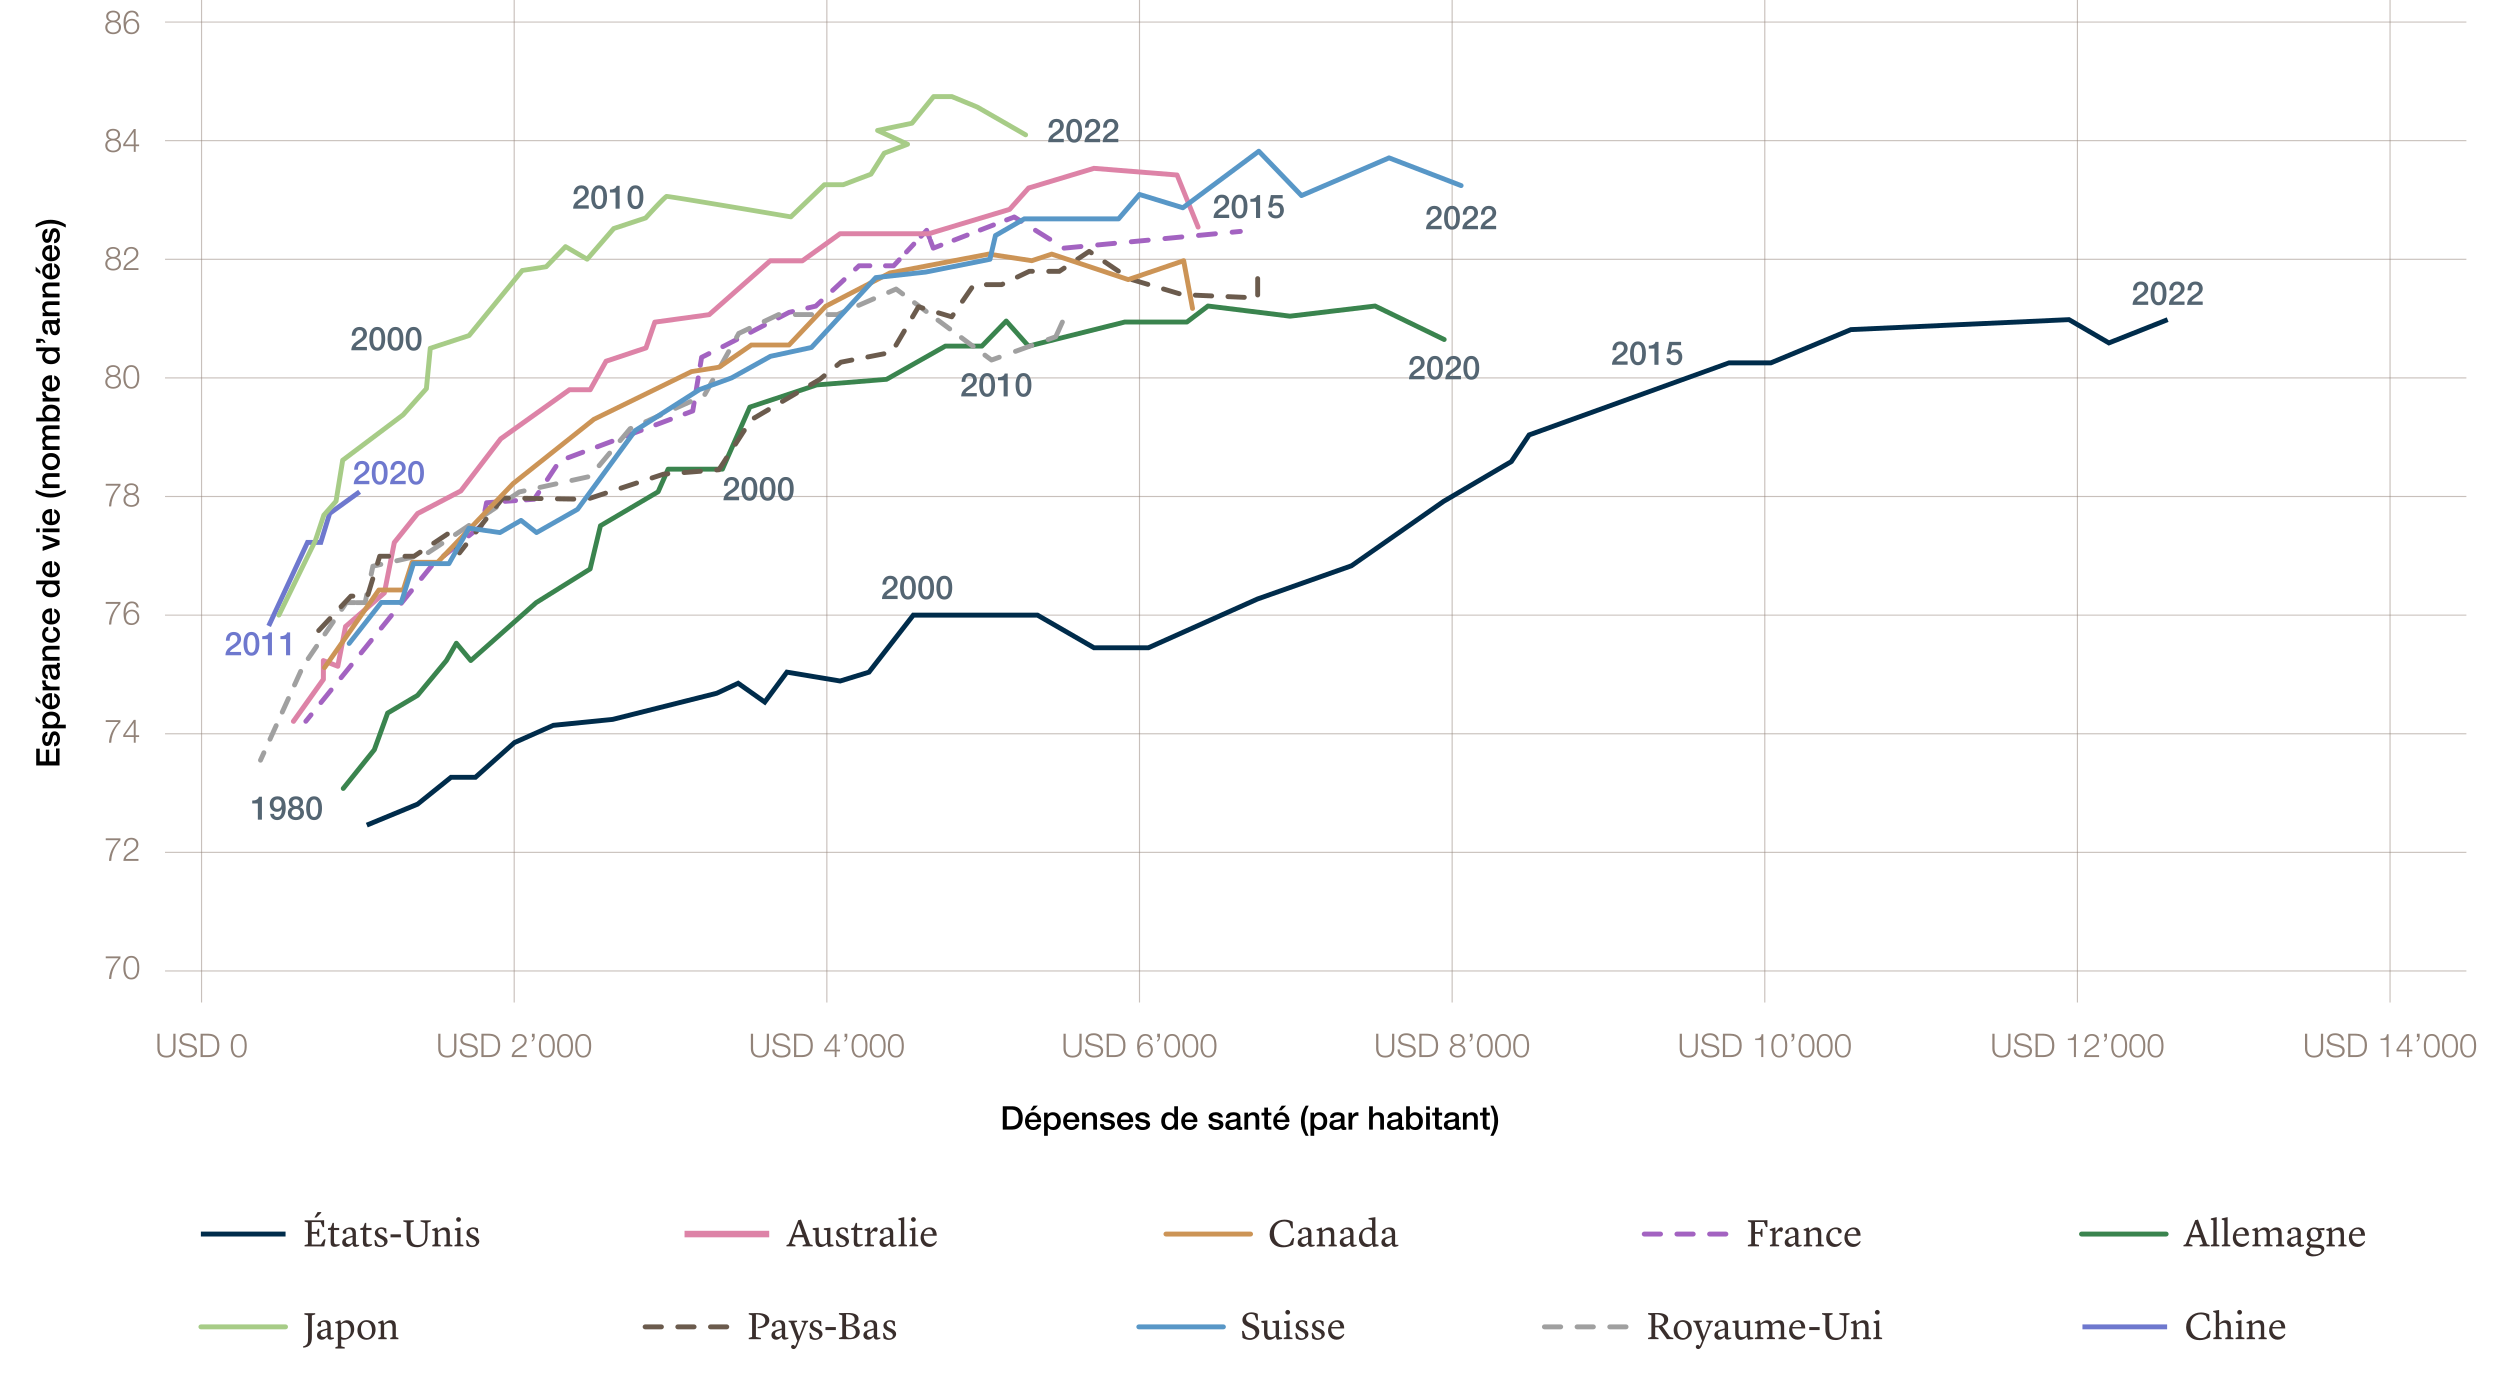 <svg xmlns="http://www.w3.org/2000/svg" viewBox="0 0 765 423.2"><g fill="#928379" data-name="Calque 3"><path d="M50.5 6.58h704.21v.34H50.5zM50.5 42.87h704.21v.34H50.5zM50.5 115.47h704.21v.34H50.5zM50.5 188.06h704.21v.34H50.5zM50.5 151.76h704.21v.34H50.5zM50.5 79.17h704.21v.34H50.5zM50.5 260.65h704.21v.34H50.5zM50.5 296.95h704.21v.34H50.5zM50.5 224.36h704.21v.34H50.5z" opacity=".5"/><path d="M61.5 0h.35v306.77h-.35zM157.17 0h.35v306.77h-.35zM252.84 0h.35v306.77h-.35zM348.51 0h.35v306.77h-.35zM444.18 0h.35v306.77h-.35zM539.85 0h.35v306.77h-.35zM635.52 0h.35v306.77h-.35zM731.18 0h.35v306.77h-.35z" opacity=".5"/></g><g data-name="Calque 8"><g><g fill="#392e2c"><path d="M95.39 377.53v3.29h2.81l.97-1.58h.44l-.38 2.15h-6.02v-.4l1.02-.28v-6.58l-1.02-.32v-.38h4.93l1.04-.05v2.12h-.43l-.65-1.54h-2.71v3.02h1.56l.35-.98h.38v2.45h-.42l-.31-.91h-1.56Zm2.9-6.64v.24l-1.44 1.43h-.62l.95-1.67h1.12ZM101.16 380.21l.04-3.86h-.84v-.5l.88-.22.53-1.43h.41v1.55h1.61v.64h-1.58v3.35c0 .96.35 1.03.8 1.03.38 0 .9-.08.9-.08l.07.3s-.68.54-1.59.54-1.22-.56-1.21-1.31ZM104.71 380.16c0-.96.7-1.39 1.93-1.72l1.24-.32v-.62c-.02-.92-.5-1.4-1.14-1.4-.36 0-.66.16-.76.22l-.05 1.19s-.3.04-.48.04c-.38 0-.58-.19-.58-.52 0-.55 1.06-1.43 2.29-1.43s1.74.55 1.74 1.74v3.24c0 .24.06.32.4.32h.6v.34s-.7.3-1.14.3c-.61 0-.86-.42-.86-.94h-.04c-.67.64-.96.97-1.71.97-.64 0-1.44-.44-1.44-1.4Zm3.17-.06v-1.58l-1.15.38c-.56.19-.92.42-.92.92 0 .61.47.92.98.92.58 0 .95-.43 1.09-.65ZM111.05 380.21l.04-3.86h-.84v-.5l.88-.22.53-1.43h.41v1.55h1.61v.64h-1.58v3.35c0 .96.35 1.03.8 1.03.38 0 .9-.08.9-.08l.07.3s-.68.54-1.59.54-1.22-.56-1.21-1.31ZM114.76 381.14l-.19-1.68h.4l.61 1.32c.18.16.43.36.98.36.61 0 1.03-.36 1.03-.91 0-.44-.25-.8-1.16-1.21l-.48-.22c-.83-.37-1.24-.8-1.24-1.57 0-.92.97-1.67 2.06-1.67.44 0 .95.13 1.42.38l.06 1.43h-.36l-.49-1.04c-.14-.12-.38-.3-.8-.3-.58 0-.91.37-.91.83 0 .48.25.78.97 1.1l.52.23c1.07.47 1.42 1 1.42 1.64 0 1-1.1 1.78-2.27 1.78-.61 0-1.16-.23-1.56-.47ZM119.5 377.7h3.18v.92h-3.18v-.92ZM124.43 378.33v-4.22l-1.02-.31v-.38h3.24v.38l-1.02.31v3.92c0 1.63.46 2.95 2.15 2.95s2.36-.9 2.34-2.89l-.04-3.87-1.39-.42v-.38h3.15v.38l-1.02.31v4.22c-.02 2.25-1.58 3.33-3.15 3.33-2.58 0-3.24-1.39-3.24-3.33ZM132.29 380.97l.75-.25v-4.04l-.8-.19v-.32l1.48-.58h.06l.26 1.09h.01c.2-.24.96-1.09 1.97-1.09 1.12 0 1.63.48 1.63 2.02v3.13l.78.25v.4h-2.48v-.41l.68-.24v-3.03c-.05-.84-.3-1.31-1.1-1.31s-1.46.66-1.46.68v3.66l.79.24v.41h-2.57v-.41ZM139.1 380.97l.8-.26v-4.1l-.71-.25v-.42l1.7-.35v5.13l.9.25v.41h-2.7v-.41Zm.48-7.8c0-.4.35-.73.74-.73s.73.34.73.73-.35.73-.73.73-.74-.34-.74-.73ZM142.82 381.14l-.19-1.68h.4l.61 1.32c.18.16.43.36.98.36.61 0 1.03-.36 1.03-.91 0-.44-.25-.8-1.16-1.21l-.48-.22c-.83-.37-1.24-.8-1.24-1.57 0-.92.97-1.67 2.06-1.67.44 0 .95.13 1.42.38l.06 1.43h-.36l-.49-1.04c-.14-.12-.38-.3-.8-.3-.58 0-.91.37-.91.83 0 .48.25.78.97 1.1l.52.23c1.07.47 1.42 1 1.42 1.64 0 1-1.1 1.78-2.27 1.78-.61 0-1.16-.23-1.56-.47Z"/></g><path fill="#002c4b" d="M61.47 376.87h25.91v1.5H61.47z"/></g><g><g fill="#392e2c"><path d="M95.43 409.17c0 1.7-.44 3.05-2.63 3.23l-.07-.41c1.44-.3 1.54-1.3 1.54-2.67v-6.81l-1.12-.25v-.43h3.3v.38l-1.02.31v6.66ZM97 408.55c0-.96.7-1.39 1.93-1.72l1.24-.32v-.62c-.02-.92-.5-1.4-1.14-1.4-.36 0-.66.16-.76.22l-.05 1.19s-.3.04-.48.04c-.38 0-.58-.19-.58-.52 0-.55 1.06-1.43 2.29-1.43s1.74.55 1.74 1.74v3.24c0 .24.06.32.4.32h.6v.34s-.7.3-1.14.3c-.61 0-.86-.42-.86-.94h-.04c-.67.64-.96.97-1.71.97-.64 0-1.44-.44-1.44-1.4Zm3.16-.06v-1.58l-1.15.38c-.56.19-.92.42-.92.92 0 .61.47.92.98.92.58 0 .95-.43 1.09-.65ZM102.62 412.25l.76-.26v-6.91l-.8-.19v-.32l1.48-.58h.06l.23.96c.24-.3.86-.96 1.8-.96 1.19 0 2.24.77 2.24 2.72s-1.58 3.26-3.2 3.26c-.28 0-.54-.05-.78-.12v2.11l1.09.32v.37h-2.87v-.41Zm1.78-6.98v3.75c.11.11.47.42 1.17.42.88 0 1.78-.82 1.78-2.4 0-1.38-.71-2.28-1.74-2.28-.55 0-.98.3-1.21.5ZM109.37 407.07c0-1.72 1.22-3.11 2.78-3.11 1.7 0 2.78 1.07 2.78 2.88s-1.2 3.13-2.78 3.13c-1.81 0-2.78-1.36-2.78-2.9Zm2.92 2.37c.96 0 1.55-.97 1.55-2.19 0-1.76-.74-2.77-1.82-2.77-.98 0-1.56.95-1.56 2.17 0 1.32.55 2.79 1.83 2.79ZM115.76 409.37l.75-.25v-4.04l-.8-.19v-.32l1.48-.58h.06l.26 1.09h.01c.2-.24.96-1.09 1.97-1.09 1.12 0 1.63.48 1.63 2.02v3.13l.78.25v.4h-2.48v-.41l.68-.24v-3.03c-.05-.84-.3-1.31-1.1-1.31s-1.46.66-1.46.68v3.66l.79.24v.41h-2.57v-.41Z"/></g><path fill="#a7cc87" d="M87.38 406.77H61.47c-.41 0-.75-.34-.75-.75s.34-.75.75-.75h25.91c.41 0 .75.34.75.75s-.34.75-.75.75Z"/></g><g><g fill="#392e2c"><path d="M234.18 404.13c0-1.01-.84-1.92-2.87-1.92v6.9l1.52.28v.4h-3.71v-.4l1.02-.28v-6.6l-1.02-.31v-.38l2.63-.02c2.42-.02 3.66.85 3.66 2.15 0 1.8-1.95 2.58-3.55 2.47v-.4c1.4-.11 2.31-.73 2.31-1.88ZM236.06 408.55c0-.96.7-1.39 1.93-1.72l1.24-.32v-.62c-.02-.92-.5-1.4-1.14-1.4-.36 0-.66.16-.76.22l-.05 1.19s-.3.04-.48.04c-.38 0-.58-.19-.58-.52 0-.55 1.06-1.43 2.29-1.43s1.74.55 1.74 1.74v3.24c0 .24.06.32.4.32h.6v.34s-.7.3-1.14.3c-.61 0-.86-.42-.86-.94h-.04c-.67.64-.96.97-1.71.97-.64 0-1.44-.44-1.44-1.4Zm3.16-.06v-1.58l-1.15.38c-.56.19-.92.42-.92.92 0 .61.47.92.98.92.58 0 .95-.43 1.09-.65ZM245.28 404.5v-.36h2.01v.37l-.55.24-2.66 6.64c-.37.95-.66 1.42-1.27 1.42-.4 0-.74-.28-.74-.67s.26-.6.6-.6c.29 0 .46.18.59.43h.02l.71-1.66-2.12-5.58-.56-.23v-.37h2.6v.37l-.88.23 1.49 4.2h.04l1.56-4.14-.83-.3ZM247.85 409.54l-.19-1.68h.4l.61 1.32c.18.16.43.36.98.36.61 0 1.03-.36 1.03-.91 0-.44-.25-.8-1.16-1.21l-.48-.22c-.83-.37-1.24-.8-1.24-1.57 0-.92.97-1.67 2.06-1.67.44 0 .95.13 1.42.38l.06 1.43h-.36l-.49-1.04c-.14-.12-.38-.3-.8-.3-.58 0-.91.37-.91.83 0 .48.25.78.97 1.1l.52.23c1.07.47 1.42 1 1.42 1.64 0 1-1.1 1.78-2.27 1.78-.61 0-1.16-.23-1.56-.47ZM252.59 406.09h3.18v.92h-3.18v-.92ZM256.71 409.38l1.02-.28v-6.6l-1.02-.31v-.38l2.77-.04c2.1-.02 3.23.6 3.23 1.81 0 1.27-1.12 1.76-2.31 1.87v.02c1.4.07 2.7.66 2.7 2.09s-1.29 2.29-3.44 2.25l-2.94-.05v-.4Zm2.18-4.06c1.12-.01 2.64-.19 2.64-1.6 0-1.09-.91-1.56-2.64-1.54v3.13Zm0 .49v3.01c.16.32.6.58 1.25.58.85 0 1.73-.58 1.73-1.73 0-1.07-.78-1.69-1.76-1.86h-1.21ZM264.2 408.55c0-.96.7-1.39 1.93-1.72l1.24-.32v-.62c-.02-.92-.5-1.4-1.14-1.4-.36 0-.66.16-.76.22l-.05 1.19s-.3.04-.48.04c-.38 0-.58-.19-.58-.52 0-.55 1.06-1.43 2.29-1.43s1.74.55 1.74 1.74v3.24c0 .24.06.32.4.32h.6v.34s-.7.3-1.14.3c-.61 0-.86-.42-.86-.94h-.04c-.67.64-.96.97-1.71.97-.64 0-1.44-.44-1.44-1.4Zm3.16-.06v-1.58l-1.15.38c-.56.19-.92.42-.92.92 0 .61.47.92.98.92.58 0 .95-.43 1.09-.65ZM270.38 409.54l-.19-1.68h.4l.61 1.32c.18.16.43.36.98.36.61 0 1.03-.36 1.03-.91 0-.44-.25-.8-1.16-1.21l-.48-.22c-.83-.37-1.24-.8-1.24-1.57 0-.92.97-1.67 2.06-1.67.44 0 .95.13 1.42.38l.06 1.43h-.36l-.49-1.04c-.14-.12-.38-.3-.8-.3-.58 0-.91.37-.91.83 0 .48.25.78.97 1.1l.52.23c1.07.47 1.42 1 1.42 1.64 0 1-1.1 1.78-2.27 1.78-.61 0-1.16-.23-1.56-.47Z"/></g><path fill="#6b5b4d" d="M222.4 406.77h-5c-.41 0-.75-.34-.75-.75s.34-.75.75-.75h5c.41 0 .75.34.75.75s-.34.75-.75.75Zm-10 0h-5c-.41 0-.75-.34-.75-.75s.34-.75.75-.75h5c.41 0 .75.34.75.75s-.34.75-.75.75Zm-10 0h-5c-.41 0-.75-.34-.75-.75s.34-.75.75-.75h5c.41 0 .75.34.75.75s-.34.75-.75.75Z"/></g><g><g fill="#392e2c"><path d="M380.06 407.26h.46l.66 1.73c.25.2.68.48 1.39.48.92 0 1.61-.58 1.61-1.49 0-.61-.29-1.16-1.15-1.52l-1.22-.52c-1.06-.46-1.63-1.06-1.63-2.06 0-1.3 1.18-2.3 2.82-2.3.76 0 1.49.26 1.86.49l.07 1.98h-.41l-.62-1.63c-.07-.05-.44-.34-1.06-.34-.94 0-1.54.65-1.54 1.34s.38 1.08 1.02 1.37l1.43.65c1.17.53 1.59 1.2 1.59 2.09 0 1.5-1.52 2.48-2.87 2.48-.78 0-1.69-.25-2.25-.62l-.16-2.12ZM390.4 408.99c-.1.11-.88 1-2 1-1.07 0-1.6-.78-1.6-2.14v-2.95l-.83-.24v-.44l1.85-.18v3.71c.04 1 .46 1.43 1.26 1.43.73 0 1.27-.56 1.27-.56v-3.71l-.97-.22v-.44l1.99-.18v5.02l.97.24v.4l-1.59.24-.35-.97ZM392.82 409.37l.8-.26v-4.1l-.71-.25v-.42l1.7-.35v5.13l.9.25v.41h-2.7v-.41Zm.48-7.81c0-.4.35-.73.74-.73s.73.34.73.73-.35.73-.73.73-.74-.34-.74-.73ZM396.54 409.54l-.19-1.68h.4l.61 1.32c.18.16.43.36.98.36.61 0 1.03-.36 1.03-.91 0-.44-.25-.8-1.16-1.21l-.48-.22c-.83-.37-1.24-.8-1.24-1.57 0-.92.97-1.67 2.06-1.67.44 0 .95.13 1.42.38l.06 1.43h-.36l-.49-1.04c-.14-.12-.38-.3-.8-.3-.58 0-.91.37-.91.83 0 .48.25.78.97 1.1l.52.23c1.07.47 1.42 1 1.42 1.64 0 1-1.1 1.78-2.27 1.78-.61 0-1.16-.23-1.56-.47ZM401.55 409.54l-.19-1.68h.4l.61 1.32c.18.16.43.36.98.36.61 0 1.03-.36 1.03-.91 0-.44-.25-.8-1.16-1.21l-.48-.22c-.83-.37-1.24-.8-1.24-1.57 0-.92.97-1.67 2.06-1.67.44 0 .95.13 1.42.38l.06 1.43h-.36l-.49-1.04c-.14-.12-.38-.3-.8-.3-.58 0-.91.37-.91.83 0 .48.25.78.97 1.1l.52.23c1.07.47 1.42 1 1.42 1.64 0 1-1.1 1.78-2.27 1.78-.61 0-1.16-.23-1.56-.47ZM406.38 407.17c0-1.79 1.15-3.19 2.83-3.19 1.33 0 2.11.9 2.11 2.54h-3.97v.12c0 1.49.85 2.41 2.1 2.41 1.02 0 1.67-.9 1.67-.9l.24.14s-.56 1.67-2.35 1.67c-1.99 0-2.63-1.76-2.63-2.79Zm1.03-1.11h2.71c-.01-.82-.38-1.55-1.18-1.55s-1.36.66-1.54 1.55Z"/></g><path fill="#5897c7" d="M374.37 406.77h-25.9c-.41 0-.75-.34-.75-.75s.34-.75.75-.75h25.9c.41 0 .75.34.75.75s-.34.75-.75.75Z"/></g><g><g fill="#392e2c"><path d="m504.31 409.38 1.02-.28v-6.6l-1.02-.31v-.38l2.76-.04c2.29-.02 3.39.76 3.39 1.97 0 1.06-.74 1.72-1.81 2.06l2.34 3.3 1.04.28v.4h-1.94l-2.1-2.96c-.31-.47-.47-.7-.47-.7l-1.03.06v2.93l1.02.29v.38h-3.2v-.4Zm2.18-3.72h1c.97-.11 1.73-.74 1.73-1.68 0-1.18-1.01-1.83-2.72-1.79v3.47ZM512.14 407.07c0-1.72 1.22-3.11 2.78-3.11 1.7 0 2.78 1.07 2.78 2.88s-1.2 3.13-2.78 3.13c-1.81 0-2.78-1.36-2.78-2.9Zm2.93 2.37c.96 0 1.55-.97 1.55-2.19 0-1.76-.74-2.77-1.82-2.77-.98 0-1.56.95-1.56 2.17 0 1.32.55 2.79 1.83 2.79ZM522.12 404.5v-.36h2.01v.37l-.55.24-2.66 6.64c-.37.95-.66 1.42-1.27 1.42-.4 0-.74-.28-.74-.67s.26-.6.6-.6c.29 0 .46.18.59.43h.02l.71-1.66-2.12-5.58-.56-.23v-.37h2.6v.37l-.88.23 1.49 4.2h.04l1.56-4.14-.83-.3ZM524.59 408.55c0-.96.7-1.39 1.93-1.72l1.24-.32v-.62c-.02-.92-.5-1.4-1.14-1.4-.36 0-.66.16-.76.22l-.05 1.19s-.3.04-.48.04c-.38 0-.58-.19-.58-.52 0-.55 1.06-1.43 2.29-1.43s1.74.55 1.74 1.74v3.24c0 .24.06.32.4.32h.6v.34s-.7.3-1.14.3c-.61 0-.86-.42-.86-.94h-.04c-.67.64-.96.97-1.71.97-.64 0-1.44-.44-1.44-1.4Zm3.17-.06v-1.58l-1.15.38c-.56.19-.92.42-.92.92 0 .61.47.92.98.92.58 0 .95-.43 1.09-.65ZM534.56 408.99c-.1.11-.88 1-2 1-1.07 0-1.59-.78-1.59-2.14v-2.95l-.83-.24v-.44l1.85-.18v3.71c.04 1 .46 1.43 1.26 1.43.73 0 1.27-.56 1.27-.56v-3.71l-.97-.22v-.44l1.99-.18v5.02l.97.24v.4l-1.6.24-.35-.97ZM544.24 409.37l.68-.24v-3.03c-.05-.84-.3-1.31-1.1-1.31-.71 0-1.28.49-1.46.68v3.66l.78.25v.4h-2.48v-.41l.68-.24v-3.03c-.05-.84-.3-1.31-1.1-1.31s-1.46.66-1.46.68v3.66l.79.24v.41H537v-.41l.76-.25v-4.04l-.8-.19v-.32l1.48-.58h.06l.26 1.09h.01c.2-.24.96-1.09 1.97-1.09s1.42.43 1.52 1.19h.02c.12-.16.94-1.19 2.05-1.19s1.62.48 1.62 2.02v3.13l.78.25v.4h-2.48v-.41ZM547.46 407.17c0-1.79 1.15-3.19 2.83-3.19 1.33 0 2.11.9 2.11 2.54h-3.97v.12c0 1.49.85 2.41 2.1 2.41 1.02 0 1.67-.9 1.67-.9l.24.14s-.56 1.67-2.35 1.67c-1.99 0-2.63-1.76-2.63-2.79Zm1.03-1.11h2.71c-.01-.82-.38-1.55-1.18-1.55s-1.36.66-1.54 1.55ZM553.63 406.09h3.18v.92h-3.18v-.92ZM558.56 406.73v-4.22l-1.02-.31v-.38h3.24v.38l-1.02.31v3.92c0 1.63.46 2.95 2.15 2.95s2.36-.9 2.34-2.89l-.04-3.87-1.39-.42v-.38h3.15v.38l-1.02.31v4.22c-.02 2.25-1.58 3.33-3.15 3.33-2.58 0-3.24-1.39-3.24-3.33ZM566.42 409.37l.75-.25v-4.04l-.8-.19v-.32l1.48-.58h.06l.26 1.09h.01c.2-.24.96-1.09 1.97-1.09 1.12 0 1.63.48 1.63 2.02v3.13l.78.25v.4h-2.48v-.41l.68-.24v-3.03c-.05-.84-.3-1.31-1.1-1.31s-1.46.66-1.46.68v3.66l.79.24v.41h-2.57v-.41ZM573.24 409.37l.8-.26v-4.1l-.71-.25v-.42l1.7-.35v5.13l.9.25v.41h-2.7v-.41Zm.48-7.81c0-.4.35-.73.74-.73s.73.34.73.73-.35.73-.73.73-.74-.34-.74-.73Z"/></g><path fill="#a0a0a0" d="M497.58 406.77h-5c-.41 0-.75-.34-.75-.75s.34-.75.75-.75h5c.41 0 .75.34.75.75s-.34.75-.75.75Zm-10 0h-5c-.41 0-.75-.34-.75-.75s.34-.75.75-.75h5c.41 0 .75.34.75.75s-.34.75-.75.75Zm-10 0h-5c-.41 0-.75-.34-.75-.75s.34-.75.75-.75h5c.41 0 .75.34.75.75s-.34.75-.75.75Z"/></g><g><g fill="#392e2c"><path d="M668.96 406.07c0-2.54 1.94-4.46 4.54-4.46 1.13 0 1.88.3 2.51.65l.07 2h-.44l-.66-1.61c-.36-.24-.88-.46-1.58-.46-1.74 0-3.12 1.38-3.12 3.45 0 2.47 1.42 3.83 3.21 3.83.74 0 1.33-.31 1.64-.54l.9-1.69h.44l-.31 2.02c-.97.5-1.9.82-3.06.82-3.05 0-4.15-2.1-4.15-4.01ZM680.93 409.37l.68-.24v-3.03c-.05-.84-.3-1.31-1.1-1.31s-1.46.66-1.46.68v3.66l.79.24v.41h-2.57v-.41l.76-.26v-7.33l-.8-.31v-.32l1.82-.31v4.25c.2-.25.96-1.09 1.96-1.09 1.12 0 1.63.48 1.63 2.02v3.13l.78.25v.4h-2.48v-.41ZM684.1 409.37l.8-.26v-4.1l-.71-.25v-.42l1.7-.35v5.13l.9.25v.41h-2.7v-.41Zm.48-7.81c0-.4.35-.73.74-.73s.73.34.73.73-.35.73-.73.73-.74-.34-.74-.73ZM687.48 409.37l.75-.25v-4.04l-.8-.19v-.32l1.48-.58h.06l.26 1.09h.01c.2-.24.96-1.09 1.97-1.09 1.12 0 1.63.48 1.63 2.02v3.13l.78.25v.4h-2.48v-.41l.68-.24v-3.03c-.05-.84-.3-1.31-1.1-1.31s-1.46.66-1.46.68v3.66l.79.24v.41h-2.57v-.41ZM694.35 407.17c0-1.79 1.15-3.19 2.83-3.19 1.33 0 2.11.9 2.11 2.54h-3.97v.12c0 1.49.85 2.41 2.1 2.41 1.02 0 1.67-.9 1.67-.9l.24.14s-.56 1.67-2.35 1.67c-1.99 0-2.63-1.76-2.63-2.79Zm1.03-1.11h2.71c-.01-.82-.38-1.55-1.18-1.55s-1.36.66-1.54 1.55Z"/></g><path fill="#6e78ce" d="M637.23 405.27h25.91v1.5h-25.91z"/></g><g><g fill="#392e2c"><path d="m240.65 381 .7-.28 2.92-7.36.41-.06.42-.12 2.76 7.54.82.26v.4h-3.08v-.4l1.02-.28-.73-2.1h-2.93l-.7 1.96 1.15.42v.4h-2.75V381Zm2.55-3.11h2.41l-1.19-3.39h-.01l-1.21 3.39ZM253.11 380.59c-.1.11-.88 1-2 1-1.07 0-1.59-.78-1.59-2.14v-2.95l-.83-.24v-.44l1.85-.18v3.71c.04 1 .46 1.43 1.26 1.43.73 0 1.27-.56 1.27-.56v-3.71l-.97-.22v-.44l1.99-.18v5.02l.97.24v.4l-1.6.24-.35-.97ZM255.96 381.14l-.19-1.68h.4l.61 1.32c.18.16.43.36.98.36.61 0 1.03-.36 1.03-.91 0-.44-.25-.8-1.16-1.21l-.48-.22c-.83-.37-1.24-.8-1.24-1.57 0-.92.97-1.67 2.06-1.67.44 0 .95.13 1.42.38l.06 1.43h-.36l-.49-1.04c-.14-.12-.38-.3-.8-.3-.58 0-.91.37-.91.83 0 .48.25.78.97 1.1l.52.23c1.07.47 1.42 1 1.42 1.64 0 1-1.1 1.78-2.27 1.78-.61 0-1.16-.23-1.56-.47ZM261.25 380.21l.04-3.86h-.84v-.5l.88-.22.53-1.43h.41v1.55h1.61v.64h-1.58v3.35c0 .96.35 1.03.8 1.03.38 0 .9-.08.9-.08l.07.3s-.68.54-1.59.54-1.22-.56-1.21-1.31ZM264.61 380.97l.75-.26v-4.03l-.8-.16v-.36l1.63-.58h.06l.07 1.5h.02l.38-.52c.58-.78.88-1.01 1.27-1.01s.59.24.59.6c0 .31-.18.58-.38.83l-.92-.31c-.26.22-.55.46-.91.91v3.17l1.06.2v.42h-2.82v-.41ZM269.13 380.16c0-.96.7-1.39 1.93-1.72l1.24-.32v-.62c-.02-.92-.5-1.4-1.14-1.4-.36 0-.66.16-.76.22l-.05 1.19s-.3.04-.48.04c-.38 0-.58-.19-.58-.52 0-.55 1.06-1.43 2.29-1.43s1.74.55 1.74 1.74v3.24c0 .24.06.32.4.32h.6v.34s-.7.3-1.14.3c-.61 0-.86-.42-.86-.94h-.04c-.67.64-.96.97-1.71.97-.64 0-1.44-.44-1.44-1.4Zm3.17-.06v-1.58l-1.15.38c-.56.19-.92.42-.92.92 0 .61.47.92.98.92.58 0 .95-.43 1.09-.65ZM274.92 380.97l.76-.25v-7.26l-.77-.23v-.38l1.79-.42v8.3l.82.24v.41h-2.59v-.41ZM278.29 380.97l.8-.26v-4.1l-.71-.25v-.42l1.7-.35v5.13l.9.25v.41h-2.7v-.41Zm.48-7.8c0-.4.35-.73.74-.73s.73.34.73.73-.35.73-.73.73-.74-.34-.74-.73ZM281.7 378.78c0-1.79 1.15-3.19 2.83-3.19 1.33 0 2.11.9 2.11 2.54h-3.97v.12c0 1.49.85 2.41 2.1 2.41 1.02 0 1.67-.9 1.67-.9l.24.14s-.56 1.67-2.35 1.67c-1.99 0-2.63-1.76-2.63-2.79Zm1.03-1.12h2.71c-.01-.82-.38-1.55-1.17-1.55s-1.36.66-1.54 1.55Z"/></g><path fill="#dd83a7" d="M209.47 376.62h25.91v2h-25.91z"/></g><g><g fill="#392e2c"><path d="M388.51 377.67c0-2.54 1.94-4.46 4.54-4.46 1.13 0 1.88.3 2.51.65l.07 2h-.44l-.66-1.61c-.36-.24-.88-.46-1.58-.46-1.74 0-3.12 1.38-3.12 3.45 0 2.47 1.42 3.83 3.21 3.83.74 0 1.33-.31 1.64-.54l.9-1.69h.44l-.31 2.02c-.97.5-1.89.82-3.06.82-3.05 0-4.15-2.1-4.15-4.01ZM397.1 380.16c0-.96.7-1.39 1.93-1.72l1.24-.32v-.62c-.02-.92-.5-1.4-1.14-1.4-.36 0-.66.16-.76.22l-.05 1.19s-.3.04-.48.04c-.38 0-.58-.19-.58-.52 0-.55 1.06-1.43 2.29-1.43s1.74.55 1.74 1.74v3.24c0 .24.06.32.4.32h.6v.34s-.7.3-1.14.3c-.61 0-.86-.42-.86-.94h-.04c-.67.64-.96.97-1.72.97-.64 0-1.44-.44-1.44-1.4Zm3.17-.06v-1.58l-1.15.38c-.56.19-.92.42-.92.92 0 .61.47.92.98.92.58 0 .95-.43 1.09-.65ZM402.93 380.97l.75-.25v-4.04l-.8-.19v-.32l1.47-.58h.06l.26 1.09h.01c.21-.24.96-1.09 1.97-1.09 1.12 0 1.63.48 1.63 2.02v3.13l.78.25v.4h-2.48v-.41l.68-.24v-3.03c-.05-.84-.3-1.31-1.1-1.31s-1.46.66-1.46.68v3.66l.79.24v.41h-2.57v-.41ZM409.97 380.16c0-.96.7-1.39 1.93-1.72l1.24-.32v-.62c-.02-.92-.5-1.4-1.14-1.4-.36 0-.66.16-.76.22l-.05 1.19s-.3.04-.48.04c-.38 0-.58-.19-.58-.52 0-.55 1.05-1.43 2.29-1.43s1.74.55 1.74 1.74v3.24c0 .24.06.32.4.32h.6v.34s-.7.3-1.14.3c-.61 0-.86-.42-.86-.94h-.04c-.67.64-.96.97-1.71.97-.64 0-1.44-.44-1.44-1.4Zm3.16-.06v-1.58l-1.15.38c-.56.19-.92.42-.92.92 0 .61.47.92.98.92.58 0 .95-.43 1.09-.65ZM418.77 372.76l2.1-.32v8.25l.97.24v.4l-1.61.23-.29-.82c-.46.44-.95.84-1.69.84-1.69 0-2.42-1.39-2.42-2.7 0-1.95 1.27-3.29 2.99-3.29.44 0 .78.06 1.03.12v-2.39l-1.08-.19v-.37Zm1.08 7.68v-3.56s-.46-.79-1.31-.79c-.94 0-1.7.78-1.7 2.17 0 1.18.47 2.49 2.02 2.49.41 0 .74-.14 1-.31ZM422.71 380.16c0-.96.7-1.39 1.93-1.72l1.24-.32v-.62c-.02-.92-.5-1.4-1.14-1.4-.36 0-.66.16-.76.22l-.05 1.19s-.3.04-.48.04c-.38 0-.58-.19-.58-.52 0-.55 1.05-1.43 2.29-1.43s1.74.55 1.74 1.74v3.24c0 .24.06.32.4.32h.6v.34s-.7.3-1.14.3c-.61 0-.86-.42-.86-.94h-.04c-.67.64-.96.97-1.71.97-.64 0-1.44-.44-1.44-1.4Zm3.17-.06v-1.58l-1.15.38c-.56.19-.92.42-.92.92 0 .61.47.92.98.92.58 0 .95-.43 1.09-.65Z"/></g><path fill="#cc9456" d="M382.68 378.37h-25.91c-.41 0-.75-.34-.75-.75s.34-.75.75-.75h25.91c.41 0 .75.34.75.75s-.34.75-.75.75Z"/></g><g><g fill="#392e2c"><path d="M537.04 377.55v3.15l1.22.23v.44h-3.41v-.4l1.02-.28v-6.58l-1.02-.32v-.38h4.92l1.06-.05v2.12h-.43l-.66-1.54h-2.7v3.05h1.57l.33-.98h.38v2.45h-.43l-.29-.91h-1.57ZM541.59 380.97l.76-.26v-4.03l-.8-.16v-.36l1.63-.58h.06l.07 1.5h.02l.38-.52c.58-.78.88-1.01 1.27-1.01s.59.24.59.6c0 .31-.18.58-.38.83l-.92-.31c-.26.22-.55.46-.91.91v3.17l1.06.2v.42h-2.82v-.41ZM546.12 380.16c0-.96.7-1.39 1.93-1.72l1.24-.32v-.62c-.02-.92-.5-1.4-1.14-1.4-.36 0-.66.16-.76.22l-.05 1.19s-.3.04-.48.04c-.38 0-.58-.19-.58-.52 0-.55 1.06-1.43 2.29-1.43s1.74.55 1.74 1.74v3.24c0 .24.06.32.4.32h.6v.34s-.7.3-1.14.3c-.61 0-.86-.42-.86-.94h-.04c-.67.64-.96.97-1.72.97-.64 0-1.44-.44-1.44-1.4Zm3.16-.06v-1.58l-1.15.38c-.56.19-.92.42-.92.92 0 .61.47.92.98.92.58 0 .95-.43 1.09-.65ZM551.95 380.97l.75-.25v-4.04l-.8-.19v-.32l1.48-.58h.06l.26 1.09h.01c.2-.24.96-1.09 1.97-1.09 1.12 0 1.63.48 1.63 2.02v3.13l.78.25v.4h-2.48v-.41l.68-.24v-3.03c-.05-.84-.3-1.31-1.1-1.31s-1.46.66-1.46.68v3.66l.79.24v.41h-2.57v-.41ZM558.81 378.77c0-1.94 1.56-3.18 3.01-3.18.98 0 1.74.53 1.74 1.2 0 .35-.22.66-.63.66-.22 0-.41-.04-.41-.04l-.18-1.12s-.25-.19-.72-.19c-1 0-1.75.92-1.75 2.19s.86 2.44 2.08 2.44c.86 0 1.4-.76 1.4-.76l.24.16s-.53 1.44-2.19 1.44c-1.36 0-2.58-.96-2.58-2.81ZM564.39 378.78c0-1.79 1.15-3.19 2.83-3.19 1.33 0 2.11.9 2.11 2.54h-3.97v.12c0 1.49.85 2.41 2.1 2.41 1.02 0 1.67-.9 1.67-.9l.24.14s-.56 1.67-2.35 1.67c-1.99 0-2.63-1.76-2.63-2.79Zm1.03-1.12h2.71c-.01-.82-.38-1.55-1.17-1.55s-1.36.66-1.54 1.55Z"/></g><path fill="#a363c1" d="M528.13 378.37h-5c-.41 0-.75-.34-.75-.75s.34-.75.75-.75h5c.41 0 .75.34.75.75s-.34.75-.75.75Zm-10 0h-5c-.41 0-.75-.34-.75-.75s.34-.75.75-.75h5c.41 0 .75.34.75.75s-.34.75-.75.75Zm-10 0h-5c-.41 0-.75-.34-.75-.75s.34-.75.75-.75h5c.41 0 .75.34.75.75s-.34.75-.75.75Z"/></g><g><g fill="#392e2c"><path d="m668.13 381 .7-.28 2.92-7.36.41-.06.42-.12 2.76 7.54.82.26v.4h-3.08v-.4l1.02-.28-.73-2.1h-2.93l-.7 1.96 1.15.42v.4h-2.75V381Zm2.55-3.11h2.41l-1.19-3.39h-.01l-1.21 3.39ZM676.53 380.97l.76-.25v-7.26l-.77-.23v-.38l1.79-.42v8.3l.81.24v.41h-2.59v-.41ZM679.87 380.97l.76-.25v-7.26l-.77-.23v-.38l1.79-.42v8.3l.82.24v.41h-2.59v-.41ZM683.24 378.78c0-1.79 1.15-3.19 2.83-3.19 1.33 0 2.11.9 2.11 2.54h-3.97v.12c0 1.49.85 2.41 2.1 2.41 1.02 0 1.67-.9 1.67-.9l.24.14s-.56 1.67-2.35 1.67c-1.99 0-2.63-1.76-2.63-2.79Zm1.04-1.12h2.71c-.01-.82-.38-1.55-1.17-1.55s-1.36.66-1.54 1.55ZM696.47 380.97l.68-.24v-3.03c-.05-.84-.3-1.31-1.1-1.31-.71 0-1.28.49-1.46.68v3.66l.78.25v.4h-2.48v-.41l.68-.24v-3.03c-.05-.84-.3-1.31-1.1-1.31s-1.46.66-1.46.68v3.66l.79.24v.41h-2.57v-.41l.76-.25v-4.04l-.8-.19v-.32l1.48-.58h.06l.26 1.09h.01c.2-.24.96-1.09 1.97-1.09s1.42.43 1.52 1.19h.02c.12-.16.94-1.19 2.05-1.19s1.62.48 1.62 2.02v3.13l.78.25v.4h-2.48v-.41ZM699.84 380.16c0-.96.7-1.39 1.93-1.72l1.24-.32v-.62c-.02-.92-.5-1.4-1.14-1.4-.36 0-.66.16-.76.22l-.05 1.19s-.3.04-.48.04c-.38 0-.58-.19-.58-.52 0-.55 1.06-1.43 2.29-1.43s1.74.55 1.74 1.74v3.24c0 .24.06.32.4.32h.6v.34s-.7.3-1.14.3c-.61 0-.86-.42-.86-.94h-.04c-.67.64-.96.97-1.71.97-.63 0-1.44-.44-1.44-1.4Zm3.17-.06v-1.58l-1.15.38c-.56.19-.92.42-.92.92 0 .61.47.92.98.92.58 0 .95-.43 1.09-.65ZM709.88 376.37v.04c.29.25.6.7.6 1.33 0 1.31-1.19 2.15-2.39 2.15-.3 0-.59-.05-.86-.14-.28.22-.42.42-.42.6 0 .17.17.4.44.41l2.27.13c1.19.07 1.72.6 1.72 1.34 0 1-1.28 2.22-3.51 2.22-1.14 0-2.17-.48-2.17-1.35 0-.44.3-.95.88-1.26l.29-.16v-.02l-.85-.82c.24-.61.5-.91.95-1.28-.55-.34-.95-.92-.95-1.76 0-1.31 1.02-2.19 2.3-2.19.55 0 .93.13 1.41.3l1.67-.18v.73l-1.37-.07Zm-2.73 5.33c-.18.19-.52.64-.52 1.07s.39 1.07 1.65 1.07c1.47 0 2.09-.71 2.09-1.26 0-.42-.28-.68-.96-.73l-2.27-.14Zm2.24-3.81c0-1.28-.58-1.83-1.29-1.83s-1.13.53-1.13 1.44c0 1.18.49 1.87 1.27 1.87.64 0 1.15-.56 1.15-1.48ZM711.88 380.97l.76-.25v-4.04l-.8-.19v-.32l1.48-.58h.06l.26 1.09h.01c.2-.24.96-1.09 1.97-1.09 1.12 0 1.63.48 1.63 2.02v3.13l.78.25v.4h-2.48v-.41l.68-.24v-3.03c-.05-.84-.3-1.31-1.1-1.31s-1.46.66-1.46.68v3.66l.79.24v.41h-2.57v-.41ZM718.75 378.78c0-1.79 1.15-3.19 2.83-3.19 1.33 0 2.11.9 2.11 2.54h-3.97v.12c0 1.49.85 2.41 2.1 2.41 1.02 0 1.67-.9 1.67-.9l.24.14s-.56 1.67-2.35 1.67c-1.99 0-2.63-1.76-2.63-2.79Zm1.03-1.12h2.71c-.01-.82-.38-1.55-1.17-1.55s-1.36.66-1.54 1.55Z"/></g><path fill="#3a844e" d="M662.85 378.37h-25.91c-.41 0-.75-.34-.75-.75s.34-.75.75-.75h25.91c.41 0 .75.34.75.75s-.34.75-.75.75Z"/></g></g><g data-name="titles + disclaimer"><g fill="#928379"><path d="M32.36 256.52h4.5v.58c-.87.91-2.67 3.07-2.83 6.33h-.68c.17-2.37.94-4.12 2.88-6.33h-3.87v-.58ZM42.37 263.42h-4.61c.05-2.08 2.18-2.59 3.37-3.78.38-.39.58-.76.58-1.32 0-.91-.72-1.43-1.57-1.43-1.15 0-1.6.92-1.58 1.95h-.63c-.03-1.44.72-2.48 2.24-2.48 1.22 0 2.17.67 2.17 1.97 0 1.17-.85 1.9-1.76 2.49-.68.46-1.93 1.08-2.1 2.02h3.89v.58Z"/></g><g fill="#928379"><path d="M32.36 292.65h4.5v.58c-.87.91-2.67 3.07-2.83 6.33h-.68c.17-2.37.94-4.12 2.88-6.33h-3.87v-.58ZM42.62 296.1c0 1.64-.4 3.61-2.44 3.61s-2.44-1.97-2.44-3.6.4-3.61 2.44-3.61 2.44 1.97 2.44 3.6Zm-4.24 0c0 1.22.21 3.08 1.81 3.08S42 297.32 42 296.1s-.21-3.07-1.81-3.07-1.81 1.86-1.81 3.07Z"/></g><g fill="#928379"><path d="M48.16 316.33h.68v4.42c0 1.66.78 2.29 2.09 2.29s2.11-.63 2.1-2.29v-4.42h.68v4.57c0 1.47-.79 2.72-2.78 2.72s-2.77-1.25-2.77-2.72v-4.57ZM55.4 321.11c-.03 1.47 1.03 1.92 2.33 1.92.75 0 1.89-.41 1.89-1.45 0-.81-.81-1.13-1.47-1.29l-1.59-.39c-.84-.21-1.61-.61-1.61-1.72 0-.7.45-2.01 2.46-2.01 1.41 0 2.65.76 2.64 2.22h-.68c-.04-1.09-.94-1.64-1.95-1.64-.93 0-1.79.36-1.79 1.42 0 .67.5.95 1.08 1.09l1.74.43c1.01.27 1.85.71 1.85 1.88 0 .49-.2 2.04-2.73 2.04-1.69 0-2.93-.76-2.85-2.5h.68ZM61.38 316.33h2.47c2.15.05 3.28 1.23 3.28 3.57s-1.13 3.52-3.28 3.57h-2.47v-7.14Zm.68 6.55h1.45c2.05 0 2.94-.86 2.94-2.99s-.89-3-2.94-2.99h-1.45v5.98ZM75.5 320c0 1.64-.4 3.61-2.44 3.61s-2.44-1.97-2.44-3.6.4-3.61 2.44-3.61 2.44 1.97 2.44 3.6Zm-4.24 0c0 1.22.21 3.08 1.81 3.08s1.81-1.86 1.81-3.08-.21-3.07-1.81-3.07-1.81 1.86-1.81 3.07Z"/></g><g fill="#928379"><path d="M134.1 316.33h.68v4.42c0 1.66.78 2.29 2.09 2.29s2.11-.63 2.1-2.29v-4.42h.68v4.57c0 1.47-.79 2.72-2.78 2.72s-2.77-1.25-2.77-2.72v-4.57ZM141.34 321.11c-.03 1.47 1.03 1.92 2.33 1.92.75 0 1.89-.41 1.89-1.45 0-.81-.81-1.13-1.47-1.29l-1.59-.39c-.84-.21-1.61-.61-1.61-1.72 0-.7.45-2.01 2.46-2.01 1.41 0 2.65.76 2.64 2.22h-.68c-.04-1.09-.94-1.64-1.95-1.64-.93 0-1.79.36-1.79 1.42 0 .67.5.95 1.08 1.09l1.74.43c1.01.27 1.85.71 1.85 1.88 0 .49-.2 2.04-2.73 2.04-1.69 0-2.93-.76-2.85-2.5h.68ZM147.31 316.33h2.47c2.15.05 3.28 1.23 3.28 3.57s-1.13 3.52-3.28 3.57h-2.47v-7.14Zm.68 6.55h1.45c2.05 0 2.94-.86 2.94-2.99s-.89-3-2.94-2.99h-1.45v5.98ZM161.19 323.46h-4.61c.05-2.08 2.18-2.59 3.37-3.78.38-.39.58-.76.58-1.32 0-.91-.72-1.43-1.57-1.43-1.15 0-1.6.92-1.58 1.95h-.63c-.03-1.44.72-2.48 2.24-2.48 1.22 0 2.17.67 2.17 1.97 0 1.17-.85 1.9-1.76 2.49-.68.46-1.93 1.08-2.1 2.02h3.89v.58ZM163.61 316.33v1.07c-.01.58-.28 1.19-.89 1.36v-.43c.34-.12.49-.61.47-.94h-.42v-1.06h.84ZM169.78 320c0 1.64-.4 3.61-2.44 3.61s-2.44-1.97-2.44-3.6.4-3.61 2.44-3.61 2.44 1.97 2.44 3.6Zm-4.25 0c0 1.22.21 3.08 1.81 3.08s1.81-1.86 1.81-3.08-.21-3.07-1.81-3.07-1.81 1.86-1.81 3.07ZM175.34 320c0 1.64-.4 3.61-2.44 3.61s-2.44-1.97-2.44-3.6.4-3.61 2.44-3.61 2.44 1.97 2.44 3.6Zm-4.25 0c0 1.22.21 3.08 1.81 3.08s1.81-1.86 1.81-3.08-.21-3.07-1.81-3.07-1.81 1.86-1.81 3.07ZM180.9 320c0 1.64-.4 3.61-2.44 3.61s-2.44-1.97-2.44-3.6.4-3.61 2.44-3.61 2.44 1.97 2.44 3.6Zm-4.25 0c0 1.22.21 3.08 1.81 3.08s1.81-1.86 1.81-3.08-.21-3.07-1.81-3.07-1.81 1.86-1.81 3.07Z"/></g><g fill="#928379"><path d="M229.76 316.33h.68v4.42c0 1.66.78 2.29 2.09 2.29s2.11-.63 2.1-2.29v-4.42h.68v4.57c0 1.47-.79 2.72-2.78 2.72s-2.77-1.25-2.77-2.72v-4.57ZM237 321.11c-.03 1.47 1.03 1.92 2.33 1.92.75 0 1.89-.41 1.89-1.45 0-.81-.81-1.13-1.47-1.29l-1.59-.39c-.84-.21-1.61-.61-1.61-1.72 0-.7.45-2.01 2.46-2.01 1.41 0 2.65.76 2.64 2.22h-.68c-.04-1.09-.94-1.64-1.95-1.64-.93 0-1.79.36-1.79 1.42 0 .67.5.95 1.08 1.09l1.74.43c1.01.27 1.85.71 1.85 1.88 0 .49-.2 2.04-2.73 2.04-1.69 0-2.93-.76-2.85-2.5h.68ZM242.98 316.33h2.47c2.15.05 3.28 1.23 3.28 3.57s-1.13 3.52-3.28 3.57h-2.47v-7.14Zm.68 6.55h1.45c2.05 0 2.94-.86 2.94-2.99s-.89-3-2.94-2.99h-1.45v5.98ZM252.19 321.11l3.24-4.65h.57v4.73h1.05v.53H256v1.74h-.58v-1.74h-3.23v-.61Zm3.23.08v-3.81h-.02l-2.64 3.81h2.66ZM259.28 316.33v1.07c-.01.58-.28 1.19-.89 1.36v-.43c.34-.12.49-.61.47-.94h-.42v-1.06h.84ZM265.45 320c0 1.64-.4 3.61-2.44 3.61s-2.44-1.97-2.44-3.6.4-3.61 2.44-3.61 2.44 1.97 2.44 3.6Zm-4.25 0c0 1.22.21 3.08 1.81 3.08s1.81-1.86 1.81-3.08-.21-3.07-1.81-3.07-1.81 1.86-1.81 3.07ZM271.01 320c0 1.64-.4 3.61-2.44 3.61s-2.44-1.97-2.44-3.6.4-3.61 2.44-3.61 2.44 1.97 2.44 3.6Zm-4.25 0c0 1.22.21 3.08 1.81 3.08s1.81-1.86 1.81-3.08-.21-3.07-1.81-3.07-1.81 1.86-1.81 3.07ZM276.57 320c0 1.64-.4 3.61-2.44 3.61s-2.44-1.97-2.44-3.6.4-3.61 2.44-3.61 2.44 1.97 2.44 3.6Zm-4.25 0c0 1.22.21 3.08 1.81 3.08s1.81-1.86 1.81-3.08-.21-3.07-1.81-3.07-1.81 1.86-1.81 3.07Z"/></g><g fill="#928379"><path d="M325.43 316.33h.68v4.42c0 1.66.78 2.29 2.09 2.29s2.11-.63 2.1-2.29v-4.42h.68v4.57c0 1.47-.79 2.72-2.78 2.72s-2.77-1.25-2.77-2.72v-4.57ZM332.67 321.11c-.03 1.47 1.03 1.92 2.33 1.92.75 0 1.89-.41 1.89-1.45 0-.81-.81-1.13-1.47-1.29l-1.59-.39c-.84-.21-1.61-.61-1.61-1.72 0-.7.45-2.01 2.46-2.01 1.41 0 2.65.76 2.64 2.22h-.68c-.04-1.09-.94-1.64-1.95-1.64-.93 0-1.79.36-1.79 1.42 0 .67.5.95 1.08 1.09l1.74.43c1.01.27 1.85.71 1.85 1.88 0 .49-.2 2.04-2.73 2.04-1.69 0-2.93-.76-2.85-2.5h.68ZM338.65 316.33h2.47c2.15.05 3.28 1.23 3.28 3.57s-1.13 3.52-3.28 3.57h-2.47v-7.14Zm.68 6.55h1.45c2.05 0 2.94-.86 2.94-2.99s-.89-3-2.94-2.99h-1.45v5.98ZM351.98 318.23c-.11-.77-.65-1.3-1.46-1.3-1.63 0-1.93 1.86-1.93 3.13h.02c.33-.69 1.07-1.16 1.86-1.16 1.4 0 2.31.97 2.31 2.34s-.99 2.37-2.37 2.37c-1.7 0-2.45-.99-2.45-3.72 0-.83.21-3.49 2.5-3.49 1.23 0 2 .61 2.15 1.83h-.63Zm-3.26 3.05c0 .99.53 1.8 1.75 1.8 1 0 1.68-.83 1.68-1.8 0-1.02-.62-1.85-1.69-1.85s-1.74.82-1.74 1.85ZM354.95 316.33v1.07c-.01.58-.28 1.19-.89 1.36v-.43c.34-.12.49-.61.47-.94h-.42v-1.06h.84ZM361.12 320c0 1.64-.4 3.61-2.44 3.61s-2.44-1.97-2.44-3.6.4-3.61 2.44-3.61 2.44 1.97 2.44 3.6Zm-4.25 0c0 1.22.21 3.08 1.81 3.08s1.81-1.86 1.81-3.08-.21-3.07-1.81-3.07-1.81 1.86-1.81 3.07ZM366.68 320c0 1.64-.4 3.61-2.44 3.61s-2.44-1.97-2.44-3.6.4-3.61 2.44-3.61 2.44 1.97 2.44 3.6Zm-4.25 0c0 1.22.21 3.08 1.81 3.08s1.81-1.86 1.81-3.08-.21-3.07-1.81-3.07-1.81 1.86-1.81 3.07ZM372.24 320c0 1.64-.4 3.61-2.44 3.61s-2.44-1.97-2.44-3.6.4-3.61 2.44-3.61 2.44 1.97 2.44 3.6Zm-4.25 0c0 1.22.21 3.08 1.81 3.08s1.81-1.86 1.81-3.08-.21-3.07-1.81-3.07-1.81 1.86-1.81 3.07Z"/></g><g fill="#928379"><path d="M421.1 316.33h.68v4.42c0 1.66.78 2.29 2.09 2.29s2.11-.63 2.1-2.29v-4.42h.68v4.57c0 1.47-.79 2.72-2.78 2.72s-2.77-1.25-2.77-2.72v-4.57ZM428.34 321.11c-.03 1.47 1.03 1.92 2.33 1.92.75 0 1.89-.41 1.89-1.45 0-.81-.81-1.13-1.47-1.29l-1.59-.39c-.84-.21-1.61-.61-1.61-1.72 0-.7.45-2.01 2.46-2.01 1.41 0 2.65.76 2.64 2.22h-.68c-.04-1.09-.94-1.64-1.95-1.64-.93 0-1.79.36-1.79 1.42 0 .67.5.95 1.08 1.09l1.74.43c1.01.27 1.85.71 1.85 1.88 0 .49-.2 2.04-2.73 2.04-1.69 0-2.93-.76-2.85-2.5h.68ZM434.32 316.33h2.47c2.15.05 3.28 1.23 3.28 3.57s-1.13 3.52-3.28 3.57h-2.47v-7.14Zm.68 6.55h1.45c2.05 0 2.94-.86 2.94-2.99s-.89-3-2.94-2.99H435v5.98ZM446.99 319.69v.02c.9.18 1.43.85 1.43 1.79 0 1.41-1.1 2.11-2.41 2.11s-2.41-.7-2.41-2.11c.02-.91.56-1.63 1.42-1.79v-.02c-.73-.22-1.14-.77-1.14-1.54 0-1.2 1.09-1.75 2.12-1.75s2.13.55 2.13 1.75c0 .76-.43 1.33-1.14 1.54Zm.8 1.81c0-1.01-.84-1.54-1.78-1.52-.96-.02-1.78.49-1.78 1.52s.8 1.58 1.78 1.58 1.78-.51 1.78-1.58Zm-.29-3.35c0-.8-.65-1.22-1.49-1.22-.77 0-1.5.42-1.5 1.22 0 .94.76 1.32 1.5 1.3.77.02 1.49-.4 1.49-1.3ZM450.62 316.33v1.07c0 .58-.28 1.19-.89 1.36v-.43c.34-.12.49-.61.47-.94h-.42v-1.06h.84ZM456.79 320c0 1.64-.4 3.61-2.44 3.61s-2.44-1.97-2.44-3.6.4-3.61 2.44-3.61 2.44 1.97 2.44 3.6Zm-4.25 0c0 1.22.21 3.08 1.81 3.08s1.81-1.86 1.81-3.08-.21-3.07-1.81-3.07-1.81 1.86-1.81 3.07ZM462.35 320c0 1.64-.4 3.61-2.44 3.61s-2.44-1.97-2.44-3.6.4-3.61 2.44-3.61 2.44 1.97 2.44 3.6Zm-4.25 0c0 1.22.21 3.08 1.81 3.08s1.81-1.86 1.81-3.08-.21-3.07-1.81-3.07-1.81 1.86-1.81 3.07ZM467.91 320c0 1.64-.4 3.61-2.44 3.61s-2.44-1.97-2.44-3.6.4-3.61 2.44-3.61 2.44 1.97 2.44 3.6Zm-4.25 0c0 1.22.21 3.08 1.81 3.08s1.81-1.86 1.81-3.08-.21-3.07-1.81-3.07-1.81 1.86-1.81 3.07Z"/></g><g fill="#928379"><path d="M513.99 316.33h.68v4.42c0 1.66.78 2.29 2.09 2.29s2.11-.63 2.1-2.29v-4.42h.68v4.57c0 1.47-.79 2.72-2.78 2.72s-2.77-1.25-2.77-2.72v-4.57ZM521.23 321.11c-.03 1.47 1.03 1.92 2.33 1.92.75 0 1.89-.41 1.89-1.45 0-.81-.81-1.13-1.47-1.29l-1.59-.39c-.84-.21-1.61-.61-1.61-1.72 0-.7.45-2.01 2.46-2.01 1.41 0 2.65.76 2.64 2.22h-.68c-.04-1.09-.94-1.64-1.95-1.64-.93 0-1.79.36-1.79 1.42 0 .67.5.95 1.08 1.09l1.74.43c1.01.27 1.85.71 1.85 1.88 0 .49-.2 2.04-2.73 2.04-1.69 0-2.93-.76-2.85-2.5h.68ZM527.21 316.33h2.47c2.15.05 3.28 1.23 3.28 3.57s-1.13 3.52-3.28 3.57h-2.47v-7.14Zm.68 6.55h1.45c2.05 0 2.94-.86 2.94-2.99s-.89-3-2.94-2.99h-1.45v5.98ZM537.09 317.81c1.1-.04 1.78-.06 1.97-1.35h.51v7h-.63v-5.2h-1.85v-.45ZM546.9 320c0 1.64-.4 3.61-2.44 3.61s-2.44-1.97-2.44-3.6.4-3.61 2.44-3.61 2.44 1.97 2.44 3.6Zm-4.25 0c0 1.22.21 3.08 1.81 3.08s1.81-1.86 1.81-3.08-.21-3.07-1.81-3.07-1.81 1.86-1.81 3.07ZM549.07 316.33v1.07c0 .58-.28 1.19-.89 1.36v-.43c.34-.12.49-.61.47-.94h-.42v-1.06h.84ZM555.24 320c0 1.64-.4 3.61-2.44 3.61s-2.44-1.97-2.44-3.6.4-3.61 2.44-3.61 2.44 1.97 2.44 3.6Zm-4.25 0c0 1.22.21 3.08 1.81 3.08s1.81-1.86 1.81-3.08-.21-3.07-1.81-3.07-1.81 1.86-1.81 3.07ZM560.8 320c0 1.64-.4 3.61-2.44 3.61s-2.44-1.97-2.44-3.6.4-3.61 2.44-3.61 2.44 1.97 2.44 3.6Zm-4.25 0c0 1.22.21 3.08 1.81 3.08s1.81-1.86 1.81-3.08-.21-3.07-1.81-3.07-1.81 1.86-1.81 3.07ZM566.36 320c0 1.64-.4 3.61-2.44 3.61s-2.44-1.97-2.44-3.6.4-3.61 2.44-3.61 2.44 1.97 2.44 3.6Zm-4.25 0c0 1.22.21 3.08 1.81 3.08s1.81-1.86 1.81-3.08-.21-3.07-1.81-3.07-1.81 1.86-1.81 3.07Z"/></g><g fill="#928379"><path d="M609.66 316.33h.68v4.42c0 1.66.78 2.29 2.09 2.29s2.11-.63 2.1-2.29v-4.42h.68v4.57c0 1.47-.79 2.72-2.78 2.72s-2.77-1.25-2.77-2.72v-4.57ZM616.9 321.11c-.03 1.47 1.03 1.92 2.33 1.92.75 0 1.89-.41 1.89-1.45 0-.81-.81-1.13-1.47-1.29l-1.59-.39c-.84-.21-1.61-.61-1.61-1.72 0-.7.45-2.01 2.46-2.01 1.41 0 2.65.76 2.64 2.22h-.68c-.04-1.09-.94-1.64-1.95-1.64-.93 0-1.79.36-1.79 1.42 0 .67.5.95 1.08 1.09l1.74.43c1.01.27 1.85.71 1.85 1.88 0 .49-.2 2.04-2.73 2.04-1.69 0-2.93-.76-2.85-2.5h.68ZM622.88 316.33h2.47c2.15.05 3.28 1.23 3.28 3.57s-1.13 3.52-3.28 3.57h-2.47v-7.14Zm.68 6.55h1.45c2.05 0 2.94-.86 2.94-2.99s-.89-3-2.94-2.99h-1.45v5.98ZM632.76 317.81c1.1-.04 1.78-.06 1.97-1.35h.51v7h-.63v-5.2h-1.85v-.45ZM642.32 323.46h-4.61c.05-2.08 2.18-2.59 3.37-3.78.38-.39.58-.76.58-1.32 0-.91-.72-1.43-1.57-1.43-1.15 0-1.6.92-1.58 1.95h-.63c-.03-1.44.72-2.48 2.24-2.48 1.22 0 2.17.67 2.17 1.97 0 1.17-.85 1.9-1.76 2.49-.68.46-1.93 1.08-2.1 2.02h3.89v.58ZM644.74 316.33v1.07c-.01.58-.28 1.19-.89 1.36v-.43c.34-.12.49-.61.47-.94h-.42v-1.06h.84ZM650.91 320c0 1.64-.4 3.61-2.44 3.61s-2.44-1.97-2.44-3.6.4-3.61 2.44-3.61 2.44 1.97 2.44 3.6Zm-4.25 0c0 1.22.21 3.08 1.81 3.08s1.81-1.86 1.81-3.08-.21-3.07-1.81-3.07-1.81 1.86-1.81 3.07ZM656.47 320c0 1.64-.4 3.61-2.44 3.61s-2.44-1.97-2.44-3.6.4-3.61 2.44-3.61 2.44 1.97 2.44 3.6Zm-4.25 0c0 1.22.21 3.08 1.81 3.08s1.81-1.86 1.81-3.08-.21-3.07-1.81-3.07-1.81 1.86-1.81 3.07ZM662.03 320c0 1.64-.4 3.61-2.44 3.61s-2.44-1.97-2.44-3.6.4-3.61 2.44-3.61 2.44 1.97 2.44 3.6Zm-4.25 0c0 1.22.21 3.08 1.81 3.08s1.81-1.86 1.81-3.08-.21-3.07-1.81-3.07-1.81 1.86-1.81 3.07Z"/></g><g fill="#928379"><path d="M705.33 316.33h.68v4.42c0 1.66.78 2.29 2.09 2.29s2.11-.63 2.1-2.29v-4.42h.68v4.57c0 1.47-.79 2.72-2.78 2.72s-2.77-1.25-2.77-2.72v-4.57ZM712.57 321.11c-.03 1.47 1.03 1.92 2.33 1.92.75 0 1.89-.41 1.89-1.45 0-.81-.81-1.13-1.47-1.29l-1.59-.39c-.84-.21-1.61-.61-1.61-1.72 0-.7.45-2.01 2.46-2.01 1.41 0 2.65.76 2.64 2.22h-.68c-.04-1.09-.94-1.64-1.95-1.64-.93 0-1.79.36-1.79 1.42 0 .67.5.95 1.08 1.09l1.74.43c1.01.27 1.85.71 1.85 1.88 0 .49-.2 2.04-2.73 2.04-1.69 0-2.93-.76-2.85-2.5h.68ZM718.55 316.33h2.47c2.15.05 3.28 1.23 3.28 3.57s-1.13 3.52-3.28 3.57h-2.47v-7.14Zm.68 6.55h1.45c2.05 0 2.94-.86 2.94-2.99s-.89-3-2.94-2.99h-1.45v5.98ZM728.43 317.81c1.1-.04 1.78-.06 1.97-1.35h.51v7h-.63v-5.2h-1.85v-.45ZM733.32 321.11l3.24-4.65h.57v4.73h1.05v.53h-1.05v1.74h-.58v-1.74h-3.23v-.61Zm3.23.08v-3.81h-.02l-2.64 3.81h2.66ZM740.41 316.33v1.07c-.01.58-.28 1.19-.89 1.36v-.43c.34-.12.49-.61.47-.94h-.42v-1.06h.84ZM746.58 320c0 1.64-.4 3.61-2.44 3.61s-2.44-1.97-2.44-3.6.4-3.61 2.44-3.61 2.44 1.97 2.44 3.6Zm-4.25 0c0 1.22.21 3.08 1.81 3.08s1.81-1.86 1.81-3.08-.21-3.07-1.81-3.07-1.81 1.86-1.81 3.07ZM752.14 320c0 1.64-.4 3.61-2.44 3.61s-2.44-1.97-2.44-3.6.4-3.61 2.44-3.61 2.44 1.97 2.44 3.6Zm-4.25 0c0 1.22.21 3.08 1.81 3.08s1.81-1.86 1.81-3.08-.21-3.07-1.81-3.07-1.81 1.86-1.81 3.07ZM757.7 320c0 1.64-.4 3.61-2.44 3.61s-2.44-1.97-2.44-3.6.4-3.61 2.44-3.61 2.44 1.97 2.44 3.6Zm-4.25 0c0 1.22.21 3.08 1.81 3.08s1.81-1.86 1.81-3.08-.21-3.07-1.81-3.07-1.81 1.86-1.81 3.07Z"/></g><g fill="#928379"><path d="M32.36 148.04h4.5v.58c-.87.91-2.67 3.07-2.83 6.33h-.68c.17-2.37.94-4.12 2.88-6.33h-3.87v-.58ZM41.17 151.18v.02c.9.18 1.43.85 1.43 1.79 0 1.41-1.1 2.11-2.41 2.11s-2.41-.7-2.41-2.11c.02-.91.56-1.63 1.42-1.79v-.02c-.73-.22-1.14-.77-1.14-1.54 0-1.2 1.09-1.75 2.12-1.75s2.13.55 2.13 1.75c0 .76-.43 1.33-1.14 1.54Zm.8 1.81c0-1.01-.84-1.54-1.78-1.52-.96-.02-1.78.49-1.78 1.52s.8 1.58 1.78 1.58 1.78-.51 1.78-1.58Zm-.29-3.35c0-.8-.65-1.22-1.49-1.22-.77 0-1.5.42-1.5 1.22 0 .94.76 1.32 1.5 1.3.77.02 1.49-.4 1.49-1.3Z"/></g><g fill="#928379"><path d="M35.6 78.86v.02c.9.18 1.43.85 1.43 1.79 0 1.41-1.1 2.11-2.41 2.11s-2.41-.7-2.41-2.11c.02-.91.56-1.63 1.42-1.79v-.02c-.73-.22-1.14-.77-1.14-1.54 0-1.2 1.09-1.75 2.12-1.75s2.13.55 2.13 1.75c0 .76-.43 1.33-1.14 1.54Zm.8 1.81c0-1.01-.84-1.54-1.78-1.52-.96-.02-1.78.49-1.78 1.52s.8 1.58 1.78 1.58 1.78-.51 1.78-1.58Zm-.29-3.35c0-.8-.65-1.22-1.49-1.22-.77 0-1.5.42-1.5 1.22 0 .94.76 1.32 1.5 1.3.77.02 1.49-.4 1.49-1.3ZM42.37 82.62h-4.61c.05-2.08 2.18-2.59 3.37-3.78.38-.39.58-.76.58-1.32 0-.91-.72-1.43-1.57-1.43-1.15 0-1.6.92-1.58 1.95h-.63c-.03-1.44.72-2.48 2.24-2.48 1.22 0 2.17.67 2.17 1.97 0 1.17-.85 1.9-1.76 2.49-.68.46-1.93 1.08-2.1 2.02h3.89v.58Z"/></g><g fill="#928379"><path d="M35.6 115.02v.02c.9.18 1.43.85 1.43 1.79 0 1.41-1.1 2.11-2.41 2.11s-2.41-.7-2.41-2.11c.02-.91.56-1.63 1.42-1.79v-.02c-.73-.22-1.14-.77-1.14-1.54 0-1.2 1.09-1.75 2.12-1.75s2.13.55 2.13 1.75c0 .76-.43 1.33-1.14 1.54Zm.8 1.81c0-1.01-.84-1.54-1.78-1.52-.96-.02-1.78.49-1.78 1.52s.8 1.58 1.78 1.58 1.78-.51 1.78-1.58Zm-.29-3.35c0-.8-.65-1.22-1.49-1.22-.77 0-1.5.42-1.5 1.22 0 .94.76 1.32 1.5 1.3.77.02 1.49-.4 1.49-1.3ZM42.62 115.33c0 1.64-.4 3.61-2.44 3.61s-2.44-1.97-2.44-3.6.4-3.61 2.44-3.61 2.44 1.97 2.44 3.6Zm-4.24 0c0 1.22.21 3.08 1.81 3.08s1.81-1.86 1.81-3.08-.21-3.07-1.81-3.07-1.81 1.86-1.81 3.07Z"/></g><g fill="#928379"><path d="M35.6 42.7v.02c.9.18 1.43.85 1.43 1.79 0 1.41-1.1 2.11-2.41 2.11s-2.41-.7-2.41-2.11c.02-.91.56-1.63 1.42-1.79v-.02c-.73-.22-1.14-.77-1.14-1.54 0-1.2 1.09-1.75 2.12-1.75s2.13.55 2.13 1.75c0 .76-.43 1.33-1.14 1.54Zm.8 1.81c0-1.01-.84-1.54-1.78-1.52-.96-.02-1.78.49-1.78 1.52s.8 1.58 1.78 1.58 1.78-.51 1.78-1.58Zm-.29-3.35c0-.8-.65-1.22-1.49-1.22-.77 0-1.5.42-1.5 1.22 0 .94.76 1.32 1.5 1.3.77.02 1.49-.4 1.49-1.3ZM37.71 44.12l3.24-4.65h.57v4.73h1.05v.53h-1.05v1.74h-.58v-1.74h-3.23v-.61Zm3.22.08v-3.81h-.02l-2.64 3.81h2.66Z"/></g><g fill="#928379"><path d="M32.36 220.36h4.5v.58c-.87.91-2.67 3.07-2.83 6.33h-.68c.17-2.37.94-4.12 2.88-6.33h-3.87v-.58ZM37.71 224.92l3.24-4.65h.57V225h1.05v.53h-1.05v1.74h-.58v-1.74h-3.23v-.61Zm3.22.08v-3.81h-.02L38.27 225h2.66Z"/></g><g fill="#928379"><path d="M32.36 184.2h4.5v.58c-.87.91-2.67 3.07-2.83 6.33h-.68c.17-2.37.94-4.12 2.88-6.33h-3.87v-.58ZM41.82 185.88c-.11-.77-.65-1.3-1.46-1.3-1.63 0-1.93 1.86-1.93 3.13h.02c.33-.69 1.07-1.16 1.86-1.16 1.4 0 2.31.97 2.31 2.34s-.99 2.37-2.37 2.37c-1.7 0-2.45-.99-2.45-3.72 0-.83.21-3.49 2.5-3.49 1.23 0 2 .61 2.15 1.83h-.63Zm-3.25 3.05c0 .99.53 1.8 1.75 1.8 1 0 1.68-.83 1.68-1.8 0-1.02-.62-1.85-1.69-1.85s-1.74.82-1.74 1.85Z"/></g><g fill="#928379"><path d="M35.6 6.54v.02c.9.18 1.43.85 1.43 1.79 0 1.41-1.1 2.11-2.41 2.11s-2.41-.7-2.41-2.11c.02-.91.56-1.63 1.42-1.79v-.02c-.73-.22-1.14-.77-1.14-1.54 0-1.2 1.09-1.75 2.12-1.75s2.13.55 2.13 1.75c0 .76-.43 1.33-1.14 1.54Zm.8 1.81c0-1.01-.84-1.54-1.78-1.52-.96-.02-1.78.49-1.78 1.52s.8 1.58 1.78 1.58 1.78-.51 1.78-1.58ZM36.11 5c0-.8-.65-1.22-1.49-1.22-.77 0-1.5.42-1.5 1.22 0 .94.76 1.32 1.5 1.3.77.02 1.49-.4 1.49-1.3ZM41.82 5.08c-.11-.77-.65-1.3-1.46-1.3-1.63 0-1.93 1.86-1.93 3.13h.02c.33-.69 1.07-1.16 1.86-1.16 1.4 0 2.31.97 2.31 2.34s-.99 2.37-2.37 2.37c-1.7 0-2.45-.99-2.45-3.72 0-.83.21-3.49 2.5-3.49 1.23 0 2 .61 2.15 1.83h-.63Zm-3.26 3.05c0 .99.53 1.8 1.75 1.8 1 0 1.68-.83 1.68-1.8 0-1.02-.62-1.85-1.69-1.85s-1.74.82-1.74 1.85Z"/></g><g><path d="M306.85 338.51h2.96c2.2 0 3.15 1.6 3.15 3.57s-.95 3.57-3.15 3.57h-2.96v-7.14Zm1.24 6.12h1.23c1.96 0 2.38-1.12 2.38-2.55s-.42-2.55-2.38-2.55h-1.23v5.1ZM314.79 343.36c0 .81.44 1.53 1.39 1.53.66 0 1.06-.29 1.26-.86h1.08c-.25 1.13-1.21 1.76-2.34 1.76-1.62 0-2.53-1.13-2.53-2.72 0-1.47.96-2.73 2.5-2.73 1.63 0 2.63 1.47 2.44 3.02h-3.8Zm2.66-.75c-.04-.72-.53-1.37-1.3-1.37s-1.33.6-1.36 1.37h2.66Zm-1.22-4.27h1.35l-1.42 1.43h-.83l.9-1.43ZM319.49 340.48h1.08v.7h.02c.32-.59.94-.84 1.6-.84 1.63 0 2.42 1.24 2.42 2.75 0 1.39-.7 2.7-2.23 2.7-.66 0-1.37-.24-1.73-.81h-.02v2.58h-1.14v-7.08Zm2.55.76c-.96 0-1.45.73-1.45 1.83 0 1.04.53 1.82 1.45 1.82 1.04 0 1.43-.92 1.43-1.82s-.49-1.83-1.43-1.83ZM326.46 343.36c0 .81.44 1.53 1.39 1.53.66 0 1.06-.29 1.26-.86h1.08c-.25 1.13-1.21 1.76-2.34 1.76-1.62 0-2.53-1.13-2.53-2.72 0-1.47.96-2.73 2.5-2.73 1.63 0 2.63 1.47 2.44 3.02h-3.8Zm2.66-.75c-.04-.72-.53-1.37-1.3-1.37s-1.33.6-1.36 1.37h2.66ZM331.13 340.48h1.08v.76l.02.02c.34-.57.93-.92 1.61-.92 1.12 0 1.83.6 1.83 1.76v3.55h-1.14v-3.25c-.02-.81-.34-1.16-1.01-1.16-.76 0-1.25.6-1.25 1.36v3.05h-1.14v-5.17ZM337.73 343.99c.06.66.56.9 1.17.9.43 0 1.18-.09 1.15-.68-.03-.6-.86-.67-1.69-.86-.84-.18-1.66-.48-1.66-1.53 0-1.13 1.22-1.48 2.16-1.48 1.06 0 2.02.44 2.16 1.59h-1.19c-.1-.54-.55-.69-1.05-.69-.33 0-.94.08-.94.53 0 .56.84.64 1.68.83.83.19 1.67.49 1.67 1.51 0 1.23-1.24 1.68-2.31 1.68-1.3 0-2.27-.58-2.29-1.8h1.14ZM342.95 343.36c0 .81.44 1.53 1.39 1.53.66 0 1.06-.29 1.26-.86h1.08c-.25 1.13-1.21 1.76-2.34 1.76-1.62 0-2.53-1.13-2.53-2.72 0-1.47.96-2.73 2.5-2.73 1.63 0 2.63 1.47 2.44 3.02h-3.8Zm2.66-.75c-.04-.72-.53-1.37-1.3-1.37s-1.33.6-1.36 1.37h2.66ZM348.48 343.99c.06.66.56.9 1.17.9.43 0 1.18-.09 1.15-.68-.03-.6-.86-.67-1.69-.86-.84-.18-1.66-.48-1.66-1.53 0-1.13 1.22-1.48 2.16-1.48 1.06 0 2.02.44 2.16 1.59h-1.19c-.1-.54-.55-.69-1.05-.69-.33 0-.94.08-.94.53 0 .56.84.64 1.68.83.83.19 1.67.49 1.67 1.51 0 1.23-1.24 1.68-2.31 1.68-1.3 0-2.27-.58-2.29-1.8h1.14ZM360.46 345.65h-1.08v-.7h-.02c-.3.59-.95.84-1.6.84-1.63 0-2.42-1.21-2.42-2.76 0-1.87 1.11-2.69 2.24-2.69.65 0 1.37.24 1.72.81h.02v-2.64h1.14v7.14Zm-2.55-.76c1.02 0 1.45-.93 1.45-1.83 0-1.14-.55-1.82-1.43-1.82-1.07 0-1.45.95-1.45 1.88s.44 1.77 1.43 1.77ZM362.59 343.36c0 .81.44 1.53 1.39 1.53.66 0 1.06-.29 1.26-.86h1.08c-.25 1.13-1.21 1.76-2.34 1.76-1.62 0-2.53-1.13-2.53-2.72 0-1.47.96-2.73 2.5-2.73 1.63 0 2.63 1.47 2.44 3.02h-3.8Zm2.66-.75c-.04-.72-.53-1.37-1.3-1.37s-1.33.6-1.36 1.37h2.66ZM370.9 343.99c.06.66.56.9 1.17.9.43 0 1.18-.09 1.15-.68-.03-.6-.86-.67-1.69-.86-.84-.18-1.66-.48-1.66-1.53 0-1.13 1.22-1.48 2.16-1.48 1.06 0 2.02.44 2.16 1.59H373c-.1-.54-.55-.69-1.05-.69-.33 0-.94.08-.94.53 0 .56.84.64 1.68.83.83.19 1.67.49 1.67 1.51 0 1.23-1.24 1.68-2.31 1.68-1.3 0-2.27-.58-2.29-1.8h1.14ZM379.56 344.5c0 .28.06.39.27.39.07 0 .16 0 .28-.02v.79c-.17.06-.53.13-.72.13-.46 0-.79-.16-.88-.63-.45.44-1.18.63-1.79.63-.93 0-1.77-.5-1.77-1.51 0-1.29 1.03-1.5 1.99-1.61.82-.15 1.55-.06 1.55-.73 0-.59-.61-.7-1.07-.7-.64 0-1.09.26-1.14.82h-1.14c.08-1.33 1.21-1.72 2.35-1.72 1.01 0 2.07.41 2.07 1.5v2.66Zm-1.14-1.44c-.35.23-.9.22-1.4.31-.49.08-.93.26-.93.86 0 .51.65.66 1.05.66.5 0 1.28-.26 1.28-.98v-.85ZM380.79 340.48h1.08v.76l.02.02c.34-.57.93-.92 1.61-.92 1.12 0 1.83.6 1.83 1.76v3.55h-1.14v-3.25c-.02-.81-.34-1.16-1.01-1.16-.76 0-1.25.6-1.25 1.36v3.05h-1.14v-5.17ZM386.01 340.48h.86v-1.55h1.14v1.55h1.03v.85h-1.03v2.76c0 .47.04.71.55.71.16 0 .32 0 .48-.04v.88c-.25.02-.49.06-.74.06-1.19 0-1.41-.46-1.43-1.32v-3.05h-.86v-.85ZM390.75 343.36c0 .81.44 1.53 1.39 1.53.66 0 1.06-.29 1.26-.86h1.08c-.25 1.13-1.21 1.76-2.34 1.76-1.62 0-2.53-1.13-2.53-2.72 0-1.47.96-2.73 2.5-2.73 1.63 0 2.63 1.47 2.44 3.02h-3.8Zm2.66-.75c-.04-.72-.53-1.37-1.3-1.37s-1.33.6-1.36 1.37h2.66Zm-1.22-4.27h1.35l-1.42 1.43h-.83l.9-1.43ZM399.53 347.56c-.8-1.27-1.44-2.7-1.44-4.61 0-1.61.53-3.21 1.44-4.61h.93c-.8 1.43-1.23 2.94-1.23 4.61s.39 3.19 1.23 4.61h-.93ZM401.01 340.48h1.08v.7h.02c.32-.59.94-.84 1.6-.84 1.63 0 2.42 1.24 2.42 2.75 0 1.39-.7 2.7-2.23 2.7-.66 0-1.37-.24-1.73-.81h-.02v2.58h-1.14v-7.08Zm2.55.76c-.96 0-1.45.73-1.45 1.83 0 1.04.53 1.82 1.45 1.82 1.04 0 1.43-.92 1.43-1.82s-.49-1.83-1.43-1.83ZM411.42 344.5c0 .28.06.39.27.39.07 0 .16 0 .28-.02v.79c-.17.06-.53.13-.72.13-.46 0-.79-.16-.88-.63-.45.44-1.18.63-1.79.63-.93 0-1.77-.5-1.77-1.51 0-1.29 1.03-1.5 1.99-1.61.82-.15 1.55-.06 1.55-.73 0-.59-.61-.7-1.07-.7-.64 0-1.09.26-1.14.82H407c.08-1.33 1.21-1.72 2.35-1.72 1.01 0 2.07.41 2.07 1.5v2.66Zm-1.14-1.44c-.35.23-.9.22-1.4.31-.49.08-.93.26-.93.86 0 .51.65.66 1.05.66.5 0 1.28-.26 1.28-.98v-.85ZM412.65 340.48h1.07v1h.02c.13-.55.81-1.14 1.51-1.14.26 0 .33.02.43.03v1.1c-.16-.02-.33-.05-.49-.05-.78 0-1.4.63-1.4 1.77v2.46h-1.14v-5.17ZM418.95 338.51h1.14v2.65h.02c.28-.47.87-.82 1.55-.82 1.12 0 1.83.6 1.83 1.76v3.55h-1.14v-3.25c-.02-.81-.34-1.16-1.01-1.16-.76 0-1.25.6-1.25 1.36v3.05h-1.14v-7.14ZM429.02 344.5c0 .28.06.39.27.39.07 0 .16 0 .28-.02v.79c-.17.06-.53.13-.72.13-.46 0-.79-.16-.88-.63-.45.44-1.18.63-1.79.63-.93 0-1.77-.5-1.77-1.51 0-1.29 1.03-1.5 1.99-1.61.82-.15 1.55-.06 1.55-.73 0-.59-.61-.7-1.07-.7-.64 0-1.09.26-1.14.82h-1.14c.08-1.33 1.21-1.72 2.35-1.72 1.01 0 2.07.41 2.07 1.5v2.66Zm-1.14-1.44c-.35.23-.9.22-1.4.31-.49.08-.93.26-.93.86 0 .51.65.66 1.05.66.5 0 1.28-.26 1.28-.98v-.85ZM430.28 338.51h1.14v2.64h.02c.31-.5.96-.81 1.54-.81 1.63 0 2.42 1.24 2.42 2.75 0 1.39-.7 2.7-2.23 2.7-.7 0-1.45-.17-1.79-.85h-.02v.71h-1.08v-7.14Zm2.55 2.73c-.96 0-1.45.73-1.45 1.83 0 1.04.53 1.82 1.45 1.82 1.04 0 1.43-.92 1.43-1.82s-.49-1.83-1.43-1.83ZM436.39 338.51h1.14v1.08h-1.14v-1.08Zm0 1.97h1.14v5.17h-1.14v-5.17ZM438.25 340.48h.86v-1.55h1.14v1.55h1.03v.85h-1.03v2.76c0 .47.04.71.55.71.16 0 .32 0 .48-.04v.88c-.25.02-.49.06-.74.06-1.19 0-1.41-.46-1.43-1.32v-3.05h-.86v-.85ZM446.43 344.5c0 .28.06.39.27.39.07 0 .16 0 .28-.02v.79c-.17.06-.53.13-.72.13-.46 0-.79-.16-.88-.63-.45.44-1.18.63-1.79.63-.93 0-1.77-.5-1.77-1.51 0-1.29 1.03-1.5 1.99-1.61.82-.15 1.55-.06 1.55-.73 0-.59-.61-.7-1.07-.7-.64 0-1.09.26-1.14.82h-1.14c.08-1.33 1.21-1.72 2.35-1.72 1.01 0 2.07.41 2.07 1.5v2.66Zm-1.14-1.44c-.35.23-.9.22-1.4.31-.49.08-.93.26-.93.86 0 .51.65.66 1.05.66.5 0 1.28-.26 1.28-.98v-.85ZM447.66 340.48h1.08v.76l.02.02c.34-.57.93-.92 1.61-.92 1.12 0 1.83.6 1.83 1.76v3.55h-1.14v-3.25c-.02-.81-.34-1.16-1.01-1.16-.76 0-1.25.6-1.25 1.36v3.05h-1.14v-5.17ZM452.88 340.48h.86v-1.55h1.14v1.55h1.03v.85h-1.03v2.76c0 .47.04.71.55.71.16 0 .32 0 .48-.04v.88c-.25.02-.49.06-.74.06-1.19 0-1.41-.46-1.43-1.32v-3.05h-.86v-.85ZM456.98 338.34c.8 1.28 1.44 2.71 1.44 4.62 0 1.61-.53 3.21-1.44 4.6h-.93c.8-1.42 1.23-2.93 1.23-4.6s-.39-3.19-1.23-4.62h.93Z"/></g><g><path d="M11.08 234.24v-5.14h1.08v3.89h1.87v-3.6h1.02v3.6h2.09v-3.96h1.08v5.21h-7.14ZM16.55 227.24c.66-.06.9-.56.9-1.17 0-.43-.09-1.18-.68-1.15-.6.03-.67.86-.86 1.69-.18.84-.48 1.66-1.53 1.66-1.13 0-1.48-1.22-1.48-2.16 0-1.06.44-2.02 1.59-2.16v1.19c-.54.1-.69.55-.69 1.05 0 .33.08.94.53.94.56 0 .64-.84.83-1.68.19-.83.49-1.67 1.51-1.67 1.23 0 1.68 1.24 1.68 2.31 0 1.3-.58 2.27-1.8 2.29v-1.14ZM13.05 222.88v-1.08h.7v-.02c-.59-.32-.84-.94-.84-1.6 0-1.63 1.24-2.42 2.75-2.42 1.39 0 2.7.7 2.7 2.23 0 .66-.24 1.37-.81 1.73v.02h2.58v1.14h-7.08Zm.76-2.55c0 .96.73 1.45 1.83 1.45 1.04 0 1.82-.53 1.82-1.45 0-1.04-.92-1.43-1.82-1.43s-1.83.49-1.83 1.43ZM10.91 214.47v-1.35l1.43 1.42v.83l-1.43-.9Zm5.01 1.44c.81 0 1.53-.44 1.53-1.39 0-.66-.29-1.06-.86-1.26v-1.08c1.13.25 1.76 1.21 1.76 2.34 0 1.62-1.13 2.53-2.72 2.53-1.47 0-2.73-.96-2.73-2.5 0-1.63 1.47-2.63 3.02-2.44v3.8Zm-.74-2.66c-.72.04-1.37.53-1.37 1.3s.6 1.33 1.37 1.36v-2.66ZM13.05 211.24v-1.07h1v-.02c-.55-.13-1.14-.81-1.14-1.51 0-.26.02-.33.03-.43h1.1c-.02.16-.05.33-.05.49 0 .78.63 1.4 1.77 1.4h2.46v1.14h-5.17ZM17.06 203.39c.28 0 .39-.06.39-.27 0-.07 0-.16-.02-.28h.79c.06.17.13.53.13.72 0 .46-.16.79-.63.88.44.45.63 1.18.63 1.79 0 .93-.5 1.77-1.51 1.77-1.29 0-1.5-1.03-1.61-1.99-.15-.82-.06-1.55-.73-1.55-.59 0-.7.61-.7 1.07 0 .64.26 1.09.82 1.14v1.14c-1.33-.08-1.72-1.21-1.72-2.35 0-1.01.41-2.07 1.5-2.07h2.66Zm-1.44 1.14c.23.35.22.9.31 1.4.08.49.26.93.86.93.51 0 .66-.65.66-1.05 0-.5-.26-1.28-.98-1.28h-.85ZM13.05 202.16v-1.08h.76l.02-.02c-.57-.34-.92-.93-.92-1.61 0-1.12.6-1.83 1.76-1.83h3.55v1.14h-3.25c-.81.02-1.16.34-1.16 1.01 0 .76.6 1.25 1.36 1.25h3.05v1.14h-5.17ZM14.77 192.93c-.63.09-.97.55-.97 1.18 0 .59.31 1.42 1.88 1.42.86 0 1.77-.38 1.77-1.37 0-.66-.44-1.12-1.18-1.23v-1.14c1.34.21 2.08 1.04 2.08 2.37 0 1.62-1.15 2.51-2.67 2.51s-2.78-.85-2.78-2.55c0-1.2.6-2.22 1.87-2.33v1.14ZM15.92 189.97c.81 0 1.53-.44 1.53-1.39 0-.66-.29-1.06-.86-1.26v-1.08c1.13.25 1.76 1.21 1.76 2.34 0 1.62-1.13 2.53-2.72 2.53-1.47 0-2.73-.96-2.73-2.5 0-1.63 1.47-2.63 3.02-2.44v3.8Zm-.74-2.66c-.72.04-1.37.53-1.37 1.3s.6 1.33 1.37 1.36v-2.66ZM18.21 177.65v1.08h-.7v.02c.59.3.84.95.84 1.6 0 1.63-1.21 2.42-2.76 2.42-1.87 0-2.69-1.11-2.69-2.24 0-.65.24-1.37.81-1.72v-.02h-2.64v-1.14h7.14Zm-.76 2.55c0-1.02-.93-1.45-1.83-1.45-1.14 0-1.82.55-1.82 1.43 0 1.07.95 1.45 1.88 1.45s1.77-.44 1.77-1.43ZM15.92 175.52c.81 0 1.53-.44 1.53-1.39 0-.66-.29-1.06-.86-1.26v-1.08c1.13.25 1.76 1.21 1.76 2.34 0 1.62-1.13 2.53-2.72 2.53-1.47 0-2.73-.96-2.73-2.5 0-1.63 1.47-2.63 3.02-2.44v3.8Zm-.74-2.66c-.72.04-1.37.53-1.37 1.3s.6 1.33 1.37 1.36v-2.66ZM13.05 168.58v-1.24l3.97-1.31v-.02l-3.97-1.26v-1.18l5.17 1.85v1.28l-5.17 1.88ZM11.08 162.85v-1.14h1.08v1.14h-1.08Zm1.97 0v-1.14h5.17v1.14h-5.17ZM15.92 159.58c.81 0 1.53-.44 1.53-1.39 0-.66-.29-1.06-.86-1.26v-1.08c1.13.25 1.76 1.21 1.76 2.34 0 1.62-1.13 2.53-2.72 2.53-1.47 0-2.73-.96-2.73-2.5 0-1.63 1.47-2.63 3.02-2.44v3.8Zm-.74-2.66c-.72.04-1.37.53-1.37 1.3s.6 1.33 1.37 1.36v-2.66ZM20.12 150.8c-1.27.8-2.7 1.44-4.61 1.44-1.61 0-3.21-.53-4.61-1.44v-.93c1.43.8 2.94 1.23 4.61 1.23s3.19-.39 4.61-1.23v.93ZM13.05 149.35v-1.08h.76l.02-.02c-.57-.34-.92-.93-.92-1.61 0-1.12.6-1.83 1.76-1.83h3.55v1.14h-3.25c-.81.02-1.16.34-1.16 1.01 0 .76.6 1.25 1.36 1.25h3.05v1.14h-5.17ZM15.62 143.85c-1.58 0-2.72-.95-2.72-2.61s1.14-2.61 2.72-2.61 2.73.95 2.73 2.61-1.14 2.61-2.73 2.61Zm0-4.08c-.89 0-1.82.45-1.82 1.47s.93 1.47 1.82 1.47 1.83-.45 1.83-1.47-.93-1.47-1.83-1.47ZM13.05 137.68v-1.08h.72v-.03c-.51-.34-.86-.77-.86-1.59 0-.63.27-1.22.86-1.45-.53-.38-.86-.87-.86-1.62 0-1.09.48-1.73 1.74-1.73h3.57v1.14H15.2c-.82 0-1.39.05-1.39.94 0 .77.51 1.1 1.38 1.1h3.03v1.14H14.9c-.71 0-1.09.22-1.09.91 0 .59.48 1.13 1.34 1.13h3.07v1.14h-5.17ZM11.08 128.95v-1.14h2.64v-.02c-.5-.31-.81-.96-.81-1.54 0-1.63 1.24-2.42 2.75-2.42 1.39 0 2.7.7 2.7 2.23 0 .7-.17 1.45-.85 1.79v.02h.71v1.08h-7.14Zm2.73-2.55c0 .96.73 1.45 1.83 1.45 1.04 0 1.82-.53 1.82-1.45 0-1.04-.92-1.43-1.82-1.43s-1.83.49-1.83 1.43ZM13.05 122.87v-1.07h1v-.02c-.55-.13-1.14-.81-1.14-1.51 0-.26.02-.33.03-.43h1.1c-.02.16-.05.33-.05.49 0 .78.63 1.4 1.77 1.4h2.46v1.14h-5.17ZM15.92 118.64c.81 0 1.53-.44 1.53-1.39 0-.66-.29-1.06-.86-1.26v-1.08c1.13.25 1.76 1.21 1.76 2.34 0 1.62-1.13 2.53-2.72 2.53-1.47 0-2.73-.96-2.73-2.5 0-1.63 1.47-2.63 3.02-2.44v3.8Zm-.74-2.66c-.72.04-1.37.53-1.37 1.3s.6 1.33 1.37 1.36v-2.66ZM18.21 106.32v1.08h-.7v.02c.59.3.84.95.84 1.6 0 1.63-1.21 2.42-2.76 2.42-1.87 0-2.69-1.11-2.69-2.24 0-.65.24-1.37.81-1.72v-.02h-2.64v-1.14h7.14Zm-.76 2.55c0-1.02-.93-1.45-1.83-1.45-1.14 0-1.82.55-1.82 1.43 0 1.07.95 1.45 1.88 1.45s1.77-.44 1.77-1.43ZM13.32 104.91c-.06-.48-.45-.61-.89-.61v.61h-1.35v-1.25h1.35c.77 0 1.37.48 1.47 1.25h-.58ZM17.06 97.97c.28 0 .39-.06.39-.27 0-.07 0-.16-.02-.28h.79c.06.17.13.53.13.72 0 .46-.16.79-.63.88.44.45.63 1.18.63 1.79 0 .93-.5 1.77-1.51 1.77-1.29 0-1.5-1.03-1.61-1.99-.15-.82-.06-1.55-.73-1.55-.59 0-.7.61-.7 1.07 0 .64.26 1.09.82 1.14v1.14c-1.33-.08-1.72-1.21-1.72-2.35 0-1.01.41-2.07 1.5-2.07h2.66Zm-1.44 1.14c.23.35.22.9.31 1.4.08.49.26.93.86.93.51 0 .66-.65.66-1.05 0-.5-.26-1.28-.98-1.28h-.85ZM13.05 96.74v-1.08h.76l.02-.02c-.57-.34-.92-.93-.92-1.61 0-1.12.6-1.83 1.76-1.83h3.55v1.14h-3.25c-.81.02-1.16.34-1.16 1.01 0 .76.6 1.25 1.36 1.25h3.05v1.14h-5.17ZM13.05 91v-1.08h.76l.02-.02c-.57-.34-.92-.93-.92-1.61 0-1.12.6-1.83 1.76-1.83h3.55v1.14h-3.25c-.81.02-1.16.34-1.16 1.01 0 .76.6 1.25 1.36 1.25h3.05V91h-5.17ZM10.91 82.93v-1.35L12.34 83v.83l-1.43-.9Zm5.01 1.44c.81 0 1.53-.44 1.53-1.39 0-.66-.29-1.06-.86-1.26v-1.08c1.13.25 1.76 1.21 1.76 2.34 0 1.62-1.13 2.53-2.72 2.53-1.47 0-2.73-.96-2.73-2.5 0-1.63 1.47-2.63 3.02-2.44v3.8Zm-.74-2.66c-.72.04-1.37.53-1.37 1.3s.6 1.33 1.37 1.36v-2.66ZM15.92 78.81c.81 0 1.53-.44 1.53-1.39 0-.66-.29-1.06-.86-1.26v-1.08c1.13.25 1.76 1.21 1.76 2.34 0 1.62-1.13 2.53-2.72 2.53-1.47 0-2.73-.96-2.73-2.5 0-1.63 1.47-2.63 3.02-2.44v3.8Zm-.74-2.66c-.72.04-1.37.53-1.37 1.3s.6 1.33 1.37 1.36v-2.66ZM16.55 73.28c.66-.06.9-.56.9-1.17 0-.43-.09-1.18-.68-1.15-.6.03-.67.86-.86 1.69-.18.84-.48 1.66-1.53 1.66-1.13 0-1.48-1.22-1.48-2.16 0-1.06.44-2.02 1.59-2.16v1.19c-.54.1-.69.55-.69 1.05 0 .33.08.94.53.94.56 0 .64-.84.83-1.68.19-.83.49-1.67 1.51-1.67 1.23 0 1.68 1.24 1.68 2.31 0 1.3-.58 2.27-1.8 2.29v-1.14ZM10.91 68.7c1.28-.8 2.71-1.44 4.62-1.44 1.61 0 3.21.53 4.6 1.44v.93c-1.42-.8-2.93-1.23-4.6-1.23s-3.19.39-4.62 1.23v-.93Z"/></g></g><g data-name="disclaimer"><path fill="#6e78ce" d="m82.9 191.86-1.36-.63 12.08-26h3.99l2.63-8.58 9.36-6.77.88 1.22-8.96 6.47-2.8 9.16h-4.15L82.9 191.86z"/><path fill="#3a844e" d="M105.04 242.02a.7.7 0 0 1-.47-.17.757.757 0 0 1-.12-1.05l9.42-11.74 4.03-11.11c.06-.16.17-.3.32-.39l9.05-5.36 8.7-10.49 3.02-5.25c.12-.21.34-.35.59-.37.24-.03.48.08.64.27l3.92 4.71 19.43-17.22s.06-.05.1-.07l16.25-10.14 3.09-12.93c.05-.2.17-.37.35-.47l17.43-10.27 2.96-6.69c.12-.27.39-.45.69-.45h16.13l8.19-18.55a.79.79 0 0 1 .45-.41l20.45-6.78c.06-.02.12-.03.18-.04l21.21-1.7 17.83-10.08c.11-.06.24-.1.37-.1h10.88l7.24-7.45c.15-.15.35-.22.55-.23.21 0 .41.1.54.25l6.52 7.34 29.03-7.27c.06-.02.12-.02.18-.02h18.75l6.24-4.74a.76.76 0 0 1 .54-.15l25.01 3.09 25.95-3.09c.14-.02.29 0 .42.07l21.11 10.23a.75.75 0 1 1-.65 1.35l-20.91-10.13-25.82 3.08h-.18l-24.8-3.07-6.2 4.7c-.13.1-.29.15-.45.15h-18.9l-29.38 7.35a.736.736 0 0 1-.74-.23l-6.29-7.07-6.9 7.1c-.14.15-.34.23-.54.23h-11l-17.81 10.06c-.09.05-.2.09-.31.09l-21.28 1.71-20.05 6.65-8.25 18.69c-.12.27-.39.45-.69.45h-16.13l-2.85 6.46c-.06.14-.17.26-.31.34l-17.37 10.23-3.09 12.92a.78.78 0 0 1-.33.46l-16.46 10.27-19.97 17.69c-.15.13-.35.2-.55.19a.76.76 0 0 1-.52-.27l-3.72-4.47-2.51 4.37-.07.1-8.82 10.64c-.05.07-.12.12-.19.17l-8.93 5.29-3.98 10.97a.72.72 0 0 1-.12.21l-9.5 11.84a.77.77 0 0 1-.58.28Z"/><g fill="#a363c1"><path d="M93.59 221.46a.7.7 0 0 1-.47-.17.747.747 0 0 1-.11-1.05l1.57-1.94a.747.747 0 1 1 1.16.94l-1.57 1.94a.77.77 0 0 1-.58.28ZM98.23 215.72a.7.7 0 0 1-.47-.17.747.747 0 0 1-.11-1.05l3.07-3.8a.747.747 0 1 1 1.16.94l-3.07 3.8a.77.77 0 0 1-.58.28Zm6.15-7.6a.7.7 0 0 1-.47-.17.747.747 0 0 1-.11-1.05l3.07-3.8a.747.747 0 1 1 1.16.94l-3.07 3.8a.77.77 0 0 1-.58.28Zm6.14-7.59a.7.7 0 0 1-.47-.17.747.747 0 0 1-.11-1.05l3.07-3.8a.747.747 0 1 1 1.16.94l-3.07 3.8a.77.77 0 0 1-.58.28Zm6.15-7.59a.7.7 0 0 1-.47-.17.747.747 0 0 1-.11-1.05l3.07-3.8a.747.747 0 1 1 1.16.94l-3.07 3.8a.77.77 0 0 1-.58.28Zm6.14-7.6a.7.7 0 0 1-.47-.17.747.747 0 0 1-.11-1.05l3.07-3.8a.747.747 0 1 1 1.16.94l-3.07 3.8a.77.77 0 0 1-.58.28Zm6.15-7.59a.7.7 0 0 1-.47-.17.747.747 0 0 1-.11-1.05l3.07-3.8a.747.747 0 1 1 1.16.94l-3.07 3.8a.77.77 0 0 1-.58.28Zm6.83-6.91c-.22 0-.44-.1-.59-.28-.26-.32-.21-.8.12-1.05l3.81-3.05c.32-.26.79-.21 1.05.12.26.32.21.8-.12 1.05l-3.81 3.05c-.14.11-.3.16-.47.16Zm7.63-6.1c-.22 0-.44-.1-.59-.28-.26-.32-.21-.8.12-1.05l3.81-3.05c.32-.26.79-.21 1.05.12.26.32.21.8-.12 1.05l-3.81 3.05c-.14.11-.3.16-.47.16ZM148.4 157.03s-.1 0-.15-.01a.744.744 0 0 1-.59-.88l.48-2.45c.07-.33.35-.58.68-.6l2.49-.18c.42-.03.77.28.8.69.03.41-.28.77-.69.8l-1.92.14-.37 1.89c-.07.36-.38.6-.74.6ZM154.57 154.17c-.39 0-.72-.3-.75-.7-.03-.41.28-.77.69-.8l3.2-.23c.42-.03.77.28.8.69.03.41-.28.77-.69.8l-3.2.23h-.05ZM160.97 153.71c-.39 0-.72-.3-.75-.7-.03-.41.28-.77.69-.8l2.13-.15 1.18-1.78c.23-.34.69-.44 1.04-.21.34.23.44.69.21 1.04l-1.38 2.08a.74.74 0 0 1-.57.33l-2.49.18h-.05ZM167.49 147.47c-.14 0-.29-.04-.41-.13a.753.753 0 0 1-.21-1.04l2.64-3.98c.23-.34.69-.44 1.04-.21.34.23.44.69.21 1.04l-2.64 3.98c-.14.22-.38.33-.63.33Zm6.34-6.65c-.3 0-.59-.19-.7-.49a.75.75 0 0 1 .44-.97l4.48-1.68c.39-.15.82.05.97.44a.75.75 0 0 1-.44.97l-4.48 1.68c-.09.03-.18.05-.26.05Zm8.95-3.35c-.3 0-.59-.19-.7-.49a.75.75 0 0 1 .44-.97l4.48-1.68c.39-.15.82.05.97.44a.75.75 0 0 1-.44.97l-4.48 1.68c-.09.03-.18.05-.26.05Zm8.95-3.36c-.3 0-.59-.19-.7-.49a.75.75 0 0 1 .44-.97l4.48-1.68c.39-.15.82.05.97.44a.75.75 0 0 1-.44.97l-4.48 1.68c-.09.03-.18.05-.26.05Zm8.95-3.36c-.3 0-.59-.19-.7-.49a.75.75 0 0 1 .44-.97l4.47-1.68c.39-.15.82.05.97.44a.75.75 0 0 1-.44.97l-4.47 1.68c-.09.03-.18.05-.26.05ZM209.63 127.4c-.3 0-.59-.19-.7-.49a.75.75 0 0 1 .44-.97l1.94-.73.34-2.04c.07-.41.46-.69.86-.62.41.07.69.45.62.86l-.41 2.47a.75.75 0 0 1-.48.58l-2.34.88c-.09.03-.18.05-.26.05ZM213.02 120.22s-.08 0-.12-.01a.747.747 0 0 1-.62-.86l.63-3.83a.76.76 0 0 1 .86-.62c.41.07.69.45.62.86l-.63 3.83a.75.75 0 0 1-.74.63ZM214.28 112.57s-.08 0-.12-.01a.747.747 0 0 1-.62-.86l.41-2.47a.76.76 0 0 1 .4-.55l2.23-1.13c.37-.19.82-.04 1.01.33s.04.82-.33 1.01l-1.89.95-.34 2.09a.75.75 0 0 1-.74.63ZM221.19 106.82a.75.75 0 0 1-.34-1.42l4.25-2.18c.37-.19.82-.05 1.01.32.19.37.05.82-.32 1.01l-4.26 2.19c-.11.05-.22.08-.34.08Zm8.5-4.38c-.27 0-.53-.15-.67-.41a.746.746 0 0 1 .32-1.01l4.25-2.2c.37-.19.82-.05 1.01.32.19.37.05.82-.32 1.01l-4.25 2.2c-.11.06-.23.08-.34.08Zm8.5-4.4c-.27 0-.53-.15-.67-.41a.746.746 0 0 1 .32-1.01l3.3-1.71c.05-.03.11-.05.17-.06l1.04-.24c.4-.09.81.15.9.56.09.4-.16.81-.56.9l-.95.22-3.22 1.67c-.11.06-.23.08-.34.08Zm8.99-3.05c-.34 0-.65-.23-.73-.58-.09-.4.16-.81.56-.9l2.25-.53 1.51-1.41c.3-.28.78-.27 1.06.04.28.3.27.78-.04 1.06l-1.66 1.55c-.1.09-.21.15-.34.18l-2.45.58c-.06.01-.12.02-.17.02Zm7.61-5.39a.751.751 0 0 1-.51-1.3l3.5-3.26c.3-.28.78-.27 1.06.04.28.3.27.78-.04 1.06l-3.5 3.26c-.14.13-.33.2-.51.2Zm7-6.52a.751.751 0 0 1-.51-1.3l1.07-1c.14-.13.32-.2.51-.2h3.32c.41 0 .75.34.75.75s-.34.75-.75.75h-3.02l-.86.8c-.14.13-.33.2-.51.2ZM273.46 82.08h-2.5c-.41 0-.75-.34-.75-.75s.34-.75.75-.75h2.17l1.48-1.59c.28-.3.76-.32 1.06-.04s.32.76.04 1.06l-1.7 1.83c-.14.15-.34.24-.55.24ZM277.39 77.85c-.18 0-.37-.07-.51-.2a.755.755 0 0 1-.04-1.06l2.23-2.4c.28-.3.76-.32 1.06-.04s.32.76.04 1.06l-2.23 2.4c-.15.16-.35.24-.55.24ZM284.43 73.57c-.3 0-.59-.19-.7-.49l-.45-1.2-.88.94c-.28.3-.76.32-1.06.04s-.32-.76-.04-1.06l1.7-1.83c.18-.19.45-.27.69-.23.26.05.47.23.56.47l.87 2.34c.14.39-.05.82-.44.96-.09.03-.17.05-.26.05Z"/><path d="M285.59 76.68a.67.67 0 0 1-.31-.07.75.75 0 0 1-.4-.42l-.87-2.34c-.14-.39.05-.82.44-.96s.82.05.96.44l.61 1.63 1.63-.63c.39-.15.82.04.97.43.15.39-.04.82-.43.97l-2.33.9c-.09.03-.18.05-.27.05ZM291.94 74.24c-.3 0-.58-.18-.7-.48-.15-.39.04-.82.43-.97l4.02-1.55c.39-.15.82.04.97.43.15.39-.04.82-.43.97l-4.02 1.55c-.09.03-.18.05-.27.05Zm8.04-3.1c-.3 0-.58-.18-.7-.48-.15-.39.04-.82.43-.97l4.02-1.55c.39-.15.82.04.97.43.15.39-.04.82-.43.97l-4.02 1.55c-.09.03-.18.05-.27.05ZM312.47 68.48a.83.83 0 0 1-.4-.11l-1.8-1.13-1.98.76a.746.746 0 0 1-.97-.43c-.15-.39.04-.82.43-.97l2.33-.9c.22-.08.47-.06.67.06l2.12 1.32a.747.747 0 0 1-.4 1.38ZM325.62 76.68a.751.751 0 0 1-.07-1.5l5.14-.49c.41-.04.78.26.82.68.04.41-.26.78-.68.82l-5.14.49h-.07Zm10.29-.98a.751.751 0 0 1-.07-1.5l5.14-.49c.42-.04.78.26.82.68.04.41-.26.78-.68.82l-5.14.49h-.07Zm10.29-.97a.751.751 0 0 1-.07-1.5l5.14-.49c.42-.04.78.26.82.68.04.41-.26.78-.68.82l-5.14.49h-.07Zm-24.96-.78a.83.83 0 0 1-.4-.11l-4.38-2.73a.747.747 0 1 1 .79-1.27l4.38 2.73a.747.747 0 0 1-.4 1.38Zm35.25-.2a.751.751 0 0 1-.07-1.5l5.14-.49c.41-.04.78.26.82.68.04.41-.26.78-.68.82l-5.14.49h-.07Zm10.28-.97a.751.751 0 0 1-.07-1.5l5.14-.49c.43-.04.78.26.82.68.04.41-.26.78-.68.82l-5.14.49h-.07ZM377.06 71.8a.751.751 0 0 1-.07-1.5l2.49-.24c.41-.04.78.26.82.68.04.41-.26.78-.68.82l-2.49.24h-.07Z"/></g><path fill="#dd83a7" d="M89.77 221.46a.76.76 0 0 1-.43-.14.742.742 0 0 1-.17-1.05l9.02-12.65v-5.48c0-.25.12-.48.33-.62.2-.14.46-.17.69-.08l3.58 1.38 2.2-11.26c.03-.16.12-.31.25-.42l11.68-10.13 3-15.17c.02-.12.08-.23.15-.32l7.12-8.87c.07-.08.15-.15.24-.19l13.08-6.84 12.11-15.81c.05-.06.1-.11.16-.15l21.03-15.02c.13-.09.28-.14.44-.14h5.9l4.64-8.34c.09-.16.24-.29.42-.35l11.86-3.95 2.59-7.53c.09-.27.33-.46.61-.5l16.4-2.26 18.49-16.32c.14-.12.31-.19.5-.19h9.6l11.34-8.15c.13-.09.28-.14.44-.14h27.03l24.45-7.37 5.67-6.37c.09-.1.21-.18.34-.22l19.98-6.02c.09-.03.18-.04.28-.03l25.44 2.04c.28.02.53.2.64.47l6.45 15.94c.16.38-.03.82-.41.98a.763.763 0 0 1-.98-.41l-6.27-15.51-24.84-1.99-19.64 5.92-5.67 6.37c-.09.1-.21.18-.34.22l-24.76 7.46a.78.78 0 0 1-.22.03h-26.9l-11.34 8.15c-.13.09-.28.14-.44.14h-9.55l-18.45 16.28c-.11.1-.25.16-.39.18l-16.17 2.23-2.56 7.45a.78.78 0 0 1-.47.47l-11.94 3.98-4.71 8.47c-.13.24-.38.39-.66.39h-6.1l-20.75 14.82-12.14 15.85c-.07.09-.15.16-.25.21l-13.09 6.85-6.91 8.6-3.02 15.24c-.03.16-.12.31-.24.42l-11.68 10.13-2.32 11.89c-.04.22-.18.41-.37.51-.2.11-.43.12-.63.04l-3.39-1.31v4.63c0 .16-.05.31-.14.44l-9.16 12.85a.74.74 0 0 1-.61.31Z"/><g fill="#a0a0a0"><path d="M79.72 233.37c-.1 0-.21-.02-.31-.07a.747.747 0 0 1-.38-.99l1.03-2.28c.17-.38.62-.54.99-.37.38.17.55.61.38.99l-1.03 2.28a.74.74 0 0 1-.68.44ZM82.63 226.95c-.1 0-.21-.02-.31-.07a.75.75 0 0 1-.38-.99l1.88-4.15c.17-.38.62-.54.99-.37.38.17.55.62.38.99l-1.88 4.15a.75.75 0 0 1-.68.44Zm3.75-8.3c-.1 0-.21-.02-.31-.07a.75.75 0 0 1-.38-.99l1.88-4.15c.17-.38.62-.54.99-.37.38.17.55.62.38.99l-1.88 4.15a.75.75 0 0 1-.68.44Zm3.75-8.3c-.1 0-.21-.02-.31-.07a.75.75 0 0 1-.38-.99l1.88-4.15c.17-.38.62-.54.99-.37.38.17.55.62.38.99l-1.88 4.15a.75.75 0 0 1-.68.44Zm4.18-8.07a.753.753 0 0 1-.62-1.17l2.56-3.76c.23-.34.7-.43 1.04-.2.34.23.43.7.2 1.04l-2.56 3.76c-.15.21-.38.33-.62.33Zm5.12-7.53a.753.753 0 0 1-.62-1.17l2.56-3.76c.23-.34.7-.43 1.04-.2.34.23.43.7.2 1.04l-2.56 3.76c-.15.21-.38.33-.62.33ZM104.56 187.22a.753.753 0 0 1-.62-1.17l1.41-2.07c.14-.21.37-.33.62-.33h2.5c.41 0 .75.34.75.75s-.34.75-.75.75h-2.1l-1.18 1.74c-.15.21-.38.33-.62.33Z"/><path d="M111.73 185.16h-2.5c-.41 0-.75-.34-.75-.75s.34-.75.75-.75h1.89l.39-1.85c.09-.41.48-.67.89-.58.41.09.66.48.58.89l-.52 2.45a.74.74 0 0 1-.73.59ZM113.59 176.46c-.05 0-.1 0-.16-.02a.752.752 0 0 1-.58-.89l.52-2.45c.06-.29.28-.51.57-.57l2.44-.56a.75.75 0 0 1 .34 1.46l-1.97.45-.42 1.98c-.08.35-.39.59-.73.59ZM121.42 172.34c-.34 0-.65-.23-.73-.58-.09-.4.16-.81.56-.9l4.87-1.12c.4-.09.81.16.9.56.09.4-.16.81-.56.9l-4.87 1.12c-.06.01-.11.02-.17.02Zm9.63-2.5a.746.746 0 0 1-.41-1.37l4.16-2.77c.34-.23.81-.14 1.04.21.23.34.14.81-.21 1.04l-4.16 2.77c-.13.09-.27.13-.42.13Zm8.31-5.54a.746.746 0 0 1-.41-1.37l4.16-2.77c.34-.23.81-.14 1.04.21.23.34.14.81-.21 1.04l-4.16 2.77c-.13.09-.27.13-.42.13Zm8.31-5.54a.746.746 0 0 1-.41-1.37l4.16-2.77c.35-.23.81-.14 1.04.21.23.34.14.81-.21 1.04l-4.16 2.77c-.13.09-.27.13-.42.13Zm8.32-5.54a.746.746 0 0 1-.41-1.37l2.9-1.93c.08-.05.16-.09.26-.11l1.48-.32c.4-.09.8.17.89.57.09.4-.17.8-.57.89l-1.34.29-2.78 1.85c-.13.09-.27.13-.42.13Zm9.25-3.33c-.34 0-.66-.24-.73-.59-.09-.4.17-.8.57-.89l4.88-1.07c.4-.09.8.17.89.57.09.4-.17.8-.57.89l-4.88 1.07c-.05.01-.11.02-.16.02Zm9.76-2.14c-.34 0-.66-.24-.73-.59-.09-.4.17-.8.57-.89l4.88-1.07c.4-.09.8.17.89.57.09.4-.17.8-.57.89l-4.88 1.07c-.05.01-.11.02-.16.02Zm8.33-4.5c-.17 0-.34-.06-.48-.18a.748.748 0 0 1-.09-1.06l3.21-3.83c.27-.32.74-.36 1.06-.09.32.27.36.74.09 1.06l-3.21 3.83c-.15.18-.36.27-.57.27Zm6.42-7.66c-.17 0-.34-.06-.48-.18a.748.748 0 0 1-.09-1.06l3.06-3.64a.6.6 0 0 1 .27-.2l.22-.1c.38-.17.82 0 .99.38.17.38 0 .82-.38.99l-.06.03-2.95 3.51c-.15.18-.36.27-.57.27Zm7.83-5.79a.73.73 0 0 1-.68-.44c-.17-.38 0-.82.38-.99l4.55-2.05c.38-.17.82 0 .99.38.17.38 0 .82-.38.99l-4.55 2.05c-.1.05-.21.07-.31.07Zm9.11-4.11a.73.73 0 0 1-.68-.44c-.17-.38 0-.82.38-.99l4.55-2.05c.38-.17.82 0 .99.38.17.38 0 .82-.38.99l-4.55 2.05c-.1.05-.21.07-.31.07Zm8.99-4.24c-.12 0-.25-.03-.36-.09a.753.753 0 0 1-.29-1.02l2.43-4.37c.2-.36.66-.49 1.02-.29s.49.66.29 1.02l-2.43 4.37c-.14.25-.39.39-.66.39Zm4.85-8.74c-.12 0-.25-.03-.36-.09a.753.753 0 0 1-.29-1.02l2.43-4.37c.2-.36.66-.49 1.02-.29s.49.66.29 1.02l-2.43 4.37c-.14.25-.39.39-.66.39Zm4.85-8.73c-.12 0-.25-.03-.36-.09a.753.753 0 0 1-.29-1.02l.67-1.21c.08-.14.19-.25.33-.31l3.27-1.54c.38-.18.82-.02 1 .36.18.37.02.82-.36 1l-3.05 1.44-.55.99c-.14.25-.39.39-.66.39Zm8.46-4.88c-.28 0-.55-.16-.68-.43a.748.748 0 0 1 .36-1l4.42-2.09c.1-.05.21-.07.32-.07h.1c.41 0 .75.34.75.75 0 .39-.3.71-.68.75l-4.28 2.02c-.1.05-.21.07-.32.07Zm22.4-2.09h-2.89c-.41 0-.75-.34-.75-.75s.34-.75.75-.75h2.73l1.79-.78a.751.751 0 1 1 .6 1.38l-1.94.84c-.09.04-.2.06-.3.06Zm-7.88 0h-5c-.41 0-.75-.34-.75-.75s.34-.75.75-.75h5c.41 0 .75.34.75.75s-.34.75-.75.75Zm14.4-2.83a.752.752 0 0 1-.3-1.44l4.58-1.99a.751.751 0 1 1 .6 1.38l-4.58 1.99c-.1.04-.2.06-.3.06ZM276.23 90.7a.76.76 0 0 1-.45-.15l-1.66-1.23-1.9.82c-.38.17-.82 0-.99-.39-.16-.38 0-.82.39-.99l2.29-1c.25-.11.53-.07.75.09l2 1.49a.75.75 0 0 1-.45 1.35ZM297.79 106.75a.76.76 0 0 1-.45-.15l-3.59-2.68a.75.75 0 0 1 .9-1.2l3.59 2.68a.75.75 0 0 1-.45 1.35Zm-7.18-5.35a.76.76 0 0 1-.45-.15l-3.59-2.67a.75.75 0 0 1 .9-1.2l3.59 2.67a.75.75 0 0 1-.45 1.35Zm-7.19-5.35a.76.76 0 0 1-.45-.15l-3.59-2.67a.75.75 0 0 1 .9-1.2l3.59 2.67a.75.75 0 0 1-.45 1.35ZM303.4 110.92c-.16 0-.32-.05-.45-.15l-2.01-1.49a.75.75 0 0 1 .9-1.2l1.68 1.25 1.97-.71a.75.75 0 1 1 .51 1.41l-2.35.85c-.08.03-.17.04-.25.04ZM310.74 108.26c-.31 0-.59-.19-.71-.49a.75.75 0 0 1 .45-.96l4.99-1.81a.75.75 0 1 1 .51 1.41l-4.99 1.81c-.08.03-.17.04-.26.04ZM320.72 104.64c-.31 0-.59-.19-.71-.49a.75.75 0 0 1 .45-.96l2.05-.74 1.9-4.2c.17-.38.62-.54.99-.37.38.17.54.61.37.99l-2.03 4.49c-.08.18-.24.33-.43.4l-2.35.85c-.08.03-.17.04-.25.04Z"/></g><path fill="#6b5b4d" d="M97.53 193.69c-.18 0-.37-.07-.51-.2a.755.755 0 0 1-.04-1.06l3.42-3.65c.28-.3.76-.32 1.06-.04.3.28.32.76.04 1.06l-3.42 3.65c-.15.16-.35.24-.55.24Zm6.83-7.31c-.18 0-.37-.07-.51-.2a.755.755 0 0 1-.04-1.06l3.01-3.21c.14-.15.34-.24.55-.24h.6c.41 0 .75.34.75.75s-.34.75-.75.75h-.27l-2.78 2.98c-.15.16-.35.24-.55.24Zm8.24-3.7a.75.75 0 0 1-.72-.97l1.46-4.78c.12-.4.54-.62.94-.5.4.12.62.54.5.94l-1.46 4.78c-.1.32-.4.53-.72.53Zm2.93-9.56a.75.75 0 0 1-.72-.97l.66-2.16c.1-.32.39-.53.72-.53h2.74c.41 0 .75.34.75.75s-.34.75-.75.75h-2.19l-.5 1.63c-.1.32-.4.53-.72.53Zm11.17-2.16h-2.77c-.41 0-.75-.34-.75-.75s.34-.75.75-.75h2.55l1.66-1.11c.34-.23.81-.14 1.04.21.23.34.14.81-.21 1.04l-1.85 1.23c-.12.08-.27.13-.42.13Zm13.91-1.02h-.03a.779.779 0 0 1-.6-.34l-1.02-1.57a.765.765 0 0 1 .22-1.04c.35-.22.81-.13 1.04.22l.45.69 1.28-1.63c.26-.32.73-.38 1.05-.13.33.26.38.73.13 1.05l-1.93 2.46c-.14.18-.36.29-.59.29Zm-7.89-2.99a.746.746 0 0 1-.41-1.37l4.16-2.77c.34-.23.81-.14 1.04.21.23.34.14.81-.21 1.04l-4.16 2.77c-.13.09-.27.13-.42.13Zm12.92-3.4c-.16 0-.33-.05-.46-.16a.75.75 0 0 1-.13-1.05l3.09-3.93c.26-.32.73-.38 1.05-.13.33.26.38.73.13 1.05l-3.09 3.93c-.15.19-.37.29-.59.29Zm6.18-7.85c-.16 0-.33-.05-.46-.16a.75.75 0 0 1-.13-1.05l2.02-2.56c.15-.18.39-.3.6-.29l1.74.03c.41 0 .74.35.74.76 0 .41-.33.74-.76.74l-1.36-.02-1.79 2.27c-.15.19-.37.29-.59.29Zm23.75-2.23h-.01l-5-.08c-.41 0-.74-.35-.74-.76 0-.41.32-.7.76-.74l5 .08c.41 0 .74.35.74.76 0 .41-.34.74-.75.74Zm-9.99-.16h-.01l-5-.08a.75.75 0 0 1-.74-.76c0-.41.34-.74.75-.74h.01l5 .08c.41 0 .75.35.74.76 0 .41-.34.74-.75.74Zm14.95-.08c-.32 0-.61-.2-.71-.52-.13-.39.09-.82.48-.95l4.75-1.56c.39-.13.82.09.95.48s-.09.82-.48.95l-4.75 1.56c-.08.03-.16.04-.23.04Zm9.5-3.11c-.32 0-.61-.2-.71-.52-.13-.39.09-.82.48-.95l4.75-1.56c.39-.13.82.09.95.48s-.09.82-.48.95l-4.75 1.56c-.08.03-.16.04-.23.04Zm9.5-3.12c-.32 0-.61-.2-.71-.52-.13-.39.09-.82.48-.95l3.5-1.15c.06-.02.11-.03.17-.03l1.32-.11c.38-.03.77.27.81.69.03.41-.28.77-.69.81l-1.23.1-3.41 1.12c-.08.03-.16.04-.23.04Zm9.8-1.65c-.39 0-.71-.3-.75-.69-.03-.41.28-.77.69-.81l4.98-.4c.4-.03.77.27.81.69.03.41-.28.77-.69.81l-4.98.4h-.06Zm9.96-.8c-.39 0-.71-.3-.75-.69-.03-.41.28-.77.69-.81l.32-.03 2.13-3.31c.22-.35.69-.45 1.04-.22.35.22.45.69.22 1.04l-2.33 3.62c-.13.2-.34.32-.57.34l-.69.06h-.06Zm5.74-7.87c-.14 0-.28-.04-.41-.12a.745.745 0 0 1-.22-1.04l2.71-4.2c.22-.35.69-.45 1.04-.22.35.22.45.69.22 1.04l-2.71 4.2a.74.74 0 0 1-.63.34Zm5.78-8.03a.752.752 0 0 1-.38-1.4l4.31-2.54a.752.752 0 1 1 .76 1.3l-4.31 2.54c-.12.07-.25.1-.38.1Zm8.62-5.08a.752.752 0 0 1-.38-1.4l4.31-2.54a.752.752 0 1 1 .76 1.3l-4.31 2.54c-.12.07-.25.1-.38.1Zm8.61-5.07a.752.752 0 0 1-.38-1.4l2.77-1.63 1.3-1.06c.32-.26.79-.21 1.05.11s.21.79-.11 1.06l-1.34 1.09-.09.06-2.82 1.66c-.12.07-.25.1-.38.1Zm8.04-5.91c-.22 0-.43-.09-.58-.28a.76.76 0 0 1 .11-1.06l1.22-1c.09-.08.21-.13.33-.15l3.36-.66c.4-.08.8.19.88.59.08.41-.19.8-.59.88l-3.17.62-1.08.88c-.14.11-.31.17-.47.17Zm9.49-2.61a.752.752 0 0 1-.15-1.49l4.91-.96c.41-.08.8.19.88.59.08.41-.19.8-.59.88l-4.91.96s-.1.01-.15.01Zm8.61-3.62a.752.752 0 0 1-.65-1.13l2.53-4.31a.752.752 0 1 1 1.3.76l-2.53 4.31c-.14.24-.39.37-.65.37Zm5.05-8.63a.752.752 0 0 1-.65-1.13l1.82-3.1c.18-.3.53-.44.86-.34l1.35.4c.4.12.62.54.5.93-.12.4-.54.62-.93.5l-.78-.23-1.52 2.59c-.14.24-.39.37-.65.37Zm12-.04c-.07 0-.14-.01-.22-.03l-4.04-1.21a.744.744 0 0 1-.5-.93c.12-.4.53-.62.93-.5l3.52 1.06.13-.19c.24-.34.7-.43 1.04-.19.34.24.43.7.19 1.04l-.44.64c-.14.21-.38.32-.62.32Zm3.28-4.76a.742.742 0 0 1-.61-1.17l2.84-4.12c.24-.34.7-.43 1.04-.19.34.23.43.7.19 1.04l-2.84 4.12c-.15.21-.38.32-.62.32Zm86.25-1.19h-.03l-5-.22c-.41-.02-.73-.37-.72-.78s.37-.73.78-.72l5 .22c.41.02.73.37.72.78-.02.4-.35.72-.75.72Zm-9.99-.44h-.03l-5-.22c-.41-.02-.73-.37-.72-.78s.38-.75.78-.72l5 .22c.41.02.73.37.72.78-.02.4-.35.72-.75.72Zm14.08-.29c-.41 0-.75-.34-.75-.75v-5c0-.41.34-.75.75-.75s.75.34.75.75v5c0 .41-.34.75-.75.75Zm-24.03-.4c-.07 0-.14 0-.21-.03l-4.79-1.43a.744.744 0 0 1-.5-.93c.12-.4.53-.63.93-.5l4.79 1.43c.4.12.62.54.5.93-.1.33-.4.54-.72.54Zm-54.33-2.76h-4.65c-.41 0-.75-.34-.75-.75s.34-.75.75-.75h4.48l.16-.08a.75.75 0 1 1 .65 1.35l-.32.15c-.1.05-.21.07-.32.07Zm44.75-.09c-.07 0-.14 0-.21-.03l-4.79-1.43a.744.744 0 0 1-.5-.93c.12-.4.53-.62.93-.5l4.79 1.43c.4.12.62.54.5.93-.1.33-.4.54-.72.54Zm-39.92-2.23a.752.752 0 0 1-.33-1.43l3.66-1.76c.1-.05.21-.07.32-.07h.94c.41 0 .75.34.75.75s-.34.75-.75.75h-.77l-3.5 1.68c-.1.05-.21.07-.32.07Zm12.81-1.75h-3.21c-.41 0-.75-.34-.75-.75s.34-.75.75-.75h2.99l1.3-.86c.34-.23.81-.14 1.04.21.23.34.14.81-.21 1.04l-1.49.99c-.12.08-.27.13-.42.13Zm18.09-.07a.74.74 0 0 1-.42-.13l-4.14-2.8a.753.753 0 0 1-.2-1.04c.23-.34.7-.43 1.04-.2l4.14 2.8a.751.751 0 0 1-.42 1.37Zm-12.44-3.7a.746.746 0 0 1-.41-1.37l3.51-2.34c.25-.17.58-.17.84 0l.64.44c.34.23.43.7.2 1.04-.23.34-.7.43-1.04.2l-.23-.15-3.09 2.06c-.13.09-.27.13-.42.13Z"/><path fill="#cc9456" d="M99.31 205.05c-.15 0-.3-.04-.43-.14a.743.743 0 0 1-.18-1.04l16.62-23.75c.14-.2.37-.32.61-.32h6.92l2.55-7.96c.1-.31.39-.52.71-.52h7.48l22.88-23.85.07-.07 24.73-19.67s.09-.06.14-.09l29.85-14.59c.07-.03.14-.06.21-.07l8.31-1.33 9.7-6.69c.12-.09.27-.13.43-.13h11.21l11.02-11.64a.75.75 0 0 1 .2-.15l19.63-10.18c.06-.03.13-.06.2-.07l30.19-5.77c.08-.02.17-.02.25 0l13.05 1.99 5.94-1.96c.15-.05.32-.05.47 0l23.17 7.72 16.72-5.7a.748.748 0 0 1 .98.57l2.71 14.6c.08.41-.19.8-.6.87-.4.08-.8-.19-.87-.6l-2.56-13.75-16.14 5.5c-.16.05-.32.05-.48 0l-23.17-7.72-5.87 1.94a.69.69 0 0 1-.35.03l-13.1-2-29.96 5.72-19.42 10.07-11.15 11.78c-.14.15-.34.23-.54.23h-11.3l-9.64 6.65c-.09.06-.2.11-.31.12l-8.37 1.34-29.68 14.5-24.62 19.59-23.07 24.05c-.14.15-.34.23-.54.23h-7.25l-2.55 7.96a.75.75 0 0 1-.71.52h-7.07l-16.4 23.43c-.15.21-.38.32-.62.32Z"/><path fill="#5897c7" d="M106.85 197.65a.75.75 0 0 1-.59-1.21l9.84-12.55c.14-.18.36-.29.59-.29h5.55l3.57-11.35c.1-.31.39-.52.72-.52h10.42l5.89-10.47c.15-.27.45-.42.76-.38l9.24 1.32 6.22-3.6c.27-.15.6-.13.84.06l4.35 3.42 11.97-6.8 17.54-23.96c.06-.07.12-.14.2-.19l19.67-12.55s.1-.05.15-.07l9.78-3.56 11.82-6.57c.06-.04.13-.06.21-.08l12.32-2.66 19.51-21.2c.12-.13.29-.22.47-.24l15.26-1.7 19.14-3.81 1.59-6.8c.05-.2.18-.38.36-.48l8.82-5.09c.11-.07.24-.1.38-.1h28.49l6.19-7.2c.19-.23.5-.32.79-.23l12.9 3.96 22.93-17.07c.3-.23.73-.19.99.08l12.7 13.19 26.32-11.33a.75.75 0 0 1 .57-.01l22.05 8.48c.39.15.58.58.43.97-.15.39-.58.58-.97.43l-21.76-8.37-26.52 11.41c-.29.12-.62.06-.84-.17l-12.6-13.09-22.71 16.91c-.19.14-.44.19-.67.12l-12.79-3.93-6.09 7.09c-.14.17-.35.26-.57.26h-28.63l-8.37 4.83-1.62 6.96c-.07.29-.29.51-.58.56l-19.68 3.92-15.05 1.67-19.48 21.16c-.1.11-.24.19-.39.23l-12.44 2.69-11.78 6.54s-.07.04-.11.05l-9.76 3.55-19.49 12.43-17.56 23.97c-.06.09-.14.16-.24.21l-12.55 7.12c-.26.15-.59.13-.83-.06l-4.35-3.42-6.01 3.48c-.15.08-.31.12-.48.09l-8.99-1.28-5.86 10.41c-.13.24-.38.38-.65.38h-10.3l-3.57 11.35c-.1.31-.39.52-.72.52h-5.74l-9.61 12.26c-.15.19-.37.29-.59.29Z"/></g><g data-name="disclaimer - copie"><path fill="#002c4b" d="m112.52 253.18-.57-1.38 15.5-6.41 10.3-8.29h7.44l11.85-10.52 12.11-5.37 18.26-1.83 31.71-7.97 6.83-3.2 7.9 5.59 6.62-8.94 16.56 2.76 8.43-2.59 13.64-17.55h38.57l17.3 9.99h16.26l33.27-14.87 28.75-10.16 28.11-19.67 20.59-12.1 5.48-8.21 61.54-22.17h12.74l24.49-10.17.13-.01 66.97-3.06 12.09 7.05 17.64-6.99.55 1.39-18.32 7.26-12.33-7.2-66.4 3.04-24.52 10.19H529.1l-60.7 21.92-5.39 8.08-20.84 12.24-28.33 19.79L385.05 184l-33.5 14.97h-16.99l-17.3-9.99h-37.42l-13.49 17.35-9.21 2.83-16.01-2.67-6.95 9.38-8.38-5.93-6.24 2.91-31.94 8.02-18.2 1.83-11.66 5.2-11.99 10.7h-7.49l-10.15 8.14-15.61 6.44z"/><path fill="#a7cc87" d="M85.35 188.98a.67.67 0 0 1-.33-.08.74.74 0 0 1-.34-1l11.09-22.65 2.61-7.85c.03-.09.08-.18.15-.26l3.59-4.09 2-12.33c.03-.19.13-.36.29-.48l18.43-13.86 6.91-7.76 1.16-12.11c.03-.3.23-.55.51-.64l11.67-3.83 16.14-19.74c.12-.14.28-.24.47-.27l7.04-1.09 5.76-5.98c.24-.25.62-.3.92-.13l6.08 3.54 7.73-8.93c.09-.1.2-.18.33-.22l9.57-3.16c5.99-6.58 6.46-6.66 6.74-6.7.16-.02.63-.1 37.87 6.21l9.99-9.58c.14-.13.33-.21.52-.21h5.63L266 52.7l3.94-6.23c.09-.14.21-.24.37-.3l5.46-2.08-7.54-3.49a.752.752 0 0 1 .16-1.42l10.26-2.15 6.45-7.94a.74.74 0 0 1 .58-.28h5.6c.1 0 .2.02.29.06l7.8 3.22 14.84 8.52c.36.21.48.67.28 1.02-.21.36-.67.48-1.02.28l-14.76-8.48-7.58-3.12h-5.09l-6.39 7.86c-.11.13-.26.23-.43.26l-8.3 1.74 7.11 3.29c.27.13.44.41.43.71-.01.3-.2.57-.48.67l-6.89 2.62-3.94 6.23c-.09.14-.22.24-.37.3l-8.48 3.22c-.08.03-.18.05-.27.05h-5.46l-10.04 9.63c-.17.16-.42.24-.64.2-14.13-2.4-35.26-5.94-37.68-6.25-.76.62-3.59 3.61-6.08 6.35-.09.1-.2.17-.32.21l-9.56 3.16-8.01 9.24a.75.75 0 0 1-.94.16l-6.1-3.56-5.53 5.74a.69.69 0 0 1-.43.22l-7.01 1.08-16.1 19.69c-.09.11-.21.19-.35.24l-11.41 3.75-1.14 11.86c-.01.16-.08.31-.19.43l-7.12 8s-.07.07-.11.1l-18.25 13.73-1.99 12.24c-.02.14-.08.27-.18.37l-3.63 4.14-2.58 7.75s-.02.06-.04.09l-11.11 22.7c-.13.27-.4.42-.67.42Z"/></g><g data-name="Calque 9"><g fill="#546572"><path d="M77.18 244.97c.96.01 1.87-.32 2.04-1.16h.93v7H78.9v-4.94h-1.72v-.9ZM83.82 249.04c.05.57.43.96 1.02.96 1.24 0 1.38-1.48 1.45-2.4l-.02-.02c-.3.54-.87.84-1.51.84-1.32 0-2.21-.93-2.21-2.36s.88-2.39 2.41-2.39c1.98 0 2.47 1.62 2.47 3.66 0 1.67-.66 3.62-2.64 3.62-1.11 0-2.05-.77-2.11-1.91h1.14Zm-.13-2.99c0 .76.39 1.47 1.22 1.47s1.27-.7 1.27-1.47-.42-1.43-1.27-1.43-1.22.67-1.22 1.43ZM88.08 248.75c0-.88.5-1.51 1.28-1.71v-.02c-.63-.24-.99-.76-.99-1.44 0-1.19.79-1.91 2.18-1.91s2.18.72 2.18 1.91c0 .68-.36 1.2-.99 1.44v.02c.78.2 1.28.83 1.28 1.71 0 1.37-1.05 2.2-2.47 2.2s-2.47-.83-2.47-2.2Zm3.8 0c0-.77-.57-1.23-1.33-1.23s-1.33.46-1.33 1.23c0 .82.57 1.3 1.33 1.3s1.33-.48 1.33-1.3Zm-2.43-3.11c0 .66.47 1.03 1.1 1.03s1.1-.37 1.1-1.03-.49-1.07-1.1-1.07-1.1.38-1.1 1.07ZM98.53 247.31c0 1.59-.41 3.64-2.42 3.64s-2.42-2.05-2.42-3.64.41-3.64 2.42-3.64 2.42 2.05 2.42 3.64Zm-1.14 0c0-1.46-.28-2.69-1.28-2.69s-1.28 1.23-1.28 2.69.28 2.69 1.28 2.69 1.28-1.23 1.28-2.69Z"/></g><g fill="#546572"><path d="M226.16 153.09h-4.78c.01-1.15.6-2.02 1.54-2.65.91-.66 2.09-1.21 2.11-2.3 0-.5-.2-1.24-1.18-1.24-.9 0-1.17.77-1.2 1.75h-1.14c0-1.55.85-2.7 2.41-2.7 1.71 0 2.25 1.25 2.25 2.15 0 1.11-.76 1.8-1.56 2.36-.81.56-1.66.99-1.86 1.61h3.41v1.02ZM231.75 149.59c0 1.59-.41 3.64-2.42 3.64s-2.42-2.05-2.42-3.64.41-3.64 2.42-3.64 2.42 2.05 2.42 3.64Zm-1.14 0c0-1.46-.28-2.69-1.28-2.69s-1.28 1.23-1.28 2.69.28 2.69 1.28 2.69 1.28-1.23 1.28-2.69ZM237.31 149.59c0 1.59-.41 3.64-2.42 3.64s-2.42-2.05-2.42-3.64.41-3.64 2.42-3.64 2.42 2.05 2.42 3.64Zm-1.14 0c0-1.46-.28-2.69-1.28-2.69s-1.28 1.23-1.28 2.69.28 2.69 1.28 2.69 1.28-1.23 1.28-2.69ZM242.87 149.59c0 1.59-.41 3.64-2.42 3.64s-2.42-2.05-2.42-3.64.41-3.64 2.42-3.64 2.42 2.05 2.42 3.64Zm-1.14 0c0-1.46-.28-2.69-1.28-2.69s-1.28 1.23-1.28 2.69.28 2.69 1.28 2.69 1.28-1.23 1.28-2.69Z"/></g><g fill="#546572"><path d="M298.9 121.3h-4.78c.01-1.15.6-2.02 1.54-2.65.91-.66 2.09-1.21 2.11-2.3 0-.5-.2-1.24-1.18-1.24-.9 0-1.17.77-1.2 1.75h-1.14c0-1.55.85-2.7 2.41-2.7 1.71 0 2.25 1.25 2.25 2.15 0 1.11-.76 1.8-1.56 2.36-.81.56-1.66.99-1.86 1.61h3.41v1.02ZM304.49 117.8c0 1.59-.41 3.64-2.42 3.64s-2.42-2.05-2.42-3.64.41-3.64 2.42-3.64 2.42 2.05 2.42 3.64Zm-1.14 0c0-1.46-.28-2.69-1.28-2.69s-1.28 1.23-1.28 2.69.28 2.69 1.28 2.69 1.28-1.23 1.28-2.69ZM305.39 115.46c.96.01 1.87-.32 2.04-1.16h.93v7h-1.25v-4.94h-1.72v-.9ZM315.61 117.8c0 1.59-.41 3.64-2.42 3.64s-2.42-2.05-2.42-3.64.41-3.64 2.42-3.64 2.42 2.05 2.42 3.64Zm-1.14 0c0-1.46-.28-2.69-1.28-2.69s-1.28 1.23-1.28 2.69.28 2.69 1.28 2.69 1.28-1.23 1.28-2.69Z"/></g><g fill="#546572"><path d="M435.93 116.05h-4.78c.01-1.15.6-2.02 1.54-2.65.91-.66 2.09-1.21 2.11-2.3 0-.5-.2-1.24-1.18-1.24-.9 0-1.17.77-1.2 1.75h-1.14c0-1.55.85-2.7 2.41-2.7 1.71 0 2.25 1.25 2.25 2.15 0 1.11-.76 1.8-1.56 2.36-.81.56-1.66.99-1.86 1.61h3.41v1.02ZM441.52 112.55c0 1.59-.41 3.64-2.42 3.64s-2.42-2.05-2.42-3.64.41-3.64 2.42-3.64 2.42 2.05 2.42 3.64Zm-1.14 0c0-1.46-.28-2.69-1.28-2.69s-1.28 1.23-1.28 2.69.28 2.69 1.28 2.69 1.28-1.23 1.28-2.69ZM447.05 116.05h-4.78c0-1.15.6-2.02 1.54-2.65.91-.66 2.09-1.21 2.11-2.3.01-.5-.2-1.24-1.18-1.24-.9 0-1.17.77-1.2 1.75h-1.14c0-1.55.85-2.7 2.41-2.7 1.71 0 2.25 1.25 2.25 2.15 0 1.11-.76 1.8-1.56 2.36-.81.56-1.66.99-1.86 1.61h3.41v1.02ZM452.64 112.55c0 1.59-.41 3.64-2.42 3.64s-2.42-2.05-2.42-3.64.41-3.64 2.42-3.64 2.42 2.05 2.42 3.64Zm-1.14 0c0-1.46-.28-2.69-1.28-2.69s-1.28 1.23-1.28 2.69.28 2.69 1.28 2.69 1.28-1.23 1.28-2.69Z"/></g><g fill="#546572"><path d="M180.16 63.85h-4.78c0-1.15.6-2.02 1.54-2.65.91-.66 2.09-1.21 2.11-2.3.01-.5-.2-1.24-1.18-1.24-.9 0-1.17.77-1.2 1.75h-1.14c0-1.55.85-2.7 2.41-2.7 1.71 0 2.25 1.25 2.25 2.15 0 1.11-.76 1.8-1.56 2.36-.81.56-1.66.99-1.86 1.61h3.41v1.02ZM185.75 60.35c0 1.59-.41 3.64-2.42 3.64s-2.42-2.05-2.42-3.64.41-3.64 2.42-3.64 2.42 2.05 2.42 3.64Zm-1.14 0c0-1.46-.28-2.69-1.28-2.69s-1.28 1.23-1.28 2.69.28 2.69 1.28 2.69 1.28-1.23 1.28-2.69ZM186.64 58.01c.96 0 1.87-.32 2.04-1.16h.93v7h-1.25v-4.94h-1.72v-.9ZM196.87 60.35c0 1.59-.41 3.64-2.42 3.64s-2.42-2.05-2.42-3.64.41-3.64 2.42-3.64 2.42 2.05 2.42 3.64Zm-1.14 0c0-1.46-.28-2.69-1.28-2.69s-1.28 1.23-1.28 2.69.28 2.69 1.28 2.69 1.28-1.23 1.28-2.69Z"/></g><g fill="#546572"><path d="M112.28 107.18h-4.78c.01-1.15.6-2.02 1.54-2.65.91-.66 2.09-1.21 2.11-2.3 0-.5-.2-1.24-1.18-1.24-.9 0-1.17.77-1.2 1.75h-1.14c0-1.55.85-2.7 2.41-2.7 1.71 0 2.25 1.25 2.25 2.15 0 1.11-.76 1.8-1.56 2.36-.81.56-1.66.99-1.86 1.61h3.41v1.02ZM117.87 103.68c0 1.59-.41 3.64-2.42 3.64s-2.42-2.05-2.42-3.64.41-3.64 2.42-3.64 2.42 2.05 2.42 3.64Zm-1.14 0c0-1.46-.28-2.69-1.28-2.69s-1.28 1.23-1.28 2.69.28 2.69 1.28 2.69 1.28-1.23 1.28-2.69ZM123.43 103.68c0 1.59-.41 3.64-2.42 3.64s-2.42-2.05-2.42-3.64.41-3.64 2.42-3.64 2.42 2.05 2.42 3.64Zm-1.14 0c0-1.46-.28-2.69-1.28-2.69s-1.28 1.23-1.28 2.69.28 2.69 1.28 2.69 1.28-1.23 1.28-2.69ZM128.99 103.68c0 1.59-.41 3.64-2.42 3.64s-2.42-2.05-2.42-3.64.41-3.64 2.42-3.64 2.42 2.05 2.42 3.64Zm-1.14 0c0-1.46-.28-2.69-1.28-2.69s-1.28 1.23-1.28 2.69.28 2.69 1.28 2.69 1.28-1.23 1.28-2.69Z"/></g><g fill="#6e78ce"><path d="M73.77 200.51h-4.78c.01-1.15.6-2.02 1.54-2.65.91-.66 2.09-1.21 2.11-2.3 0-.5-.2-1.24-1.18-1.24-.9 0-1.17.77-1.2 1.75h-1.14c0-1.55.85-2.7 2.41-2.7 1.71 0 2.25 1.25 2.25 2.15 0 1.11-.76 1.8-1.56 2.36-.81.56-1.66.99-1.86 1.61h3.41v1.02ZM79.36 197.01c0 1.59-.41 3.64-2.42 3.64s-2.42-2.05-2.42-3.64.41-3.64 2.42-3.64 2.42 2.05 2.42 3.64Zm-1.14 0c0-1.46-.28-2.69-1.28-2.69s-1.28 1.23-1.28 2.69.28 2.69 1.28 2.69 1.28-1.23 1.28-2.69ZM80.25 194.67c.96.01 1.87-.32 2.04-1.16h.93v7h-1.25v-4.94h-1.72v-.9ZM85.81 194.67c.96.01 1.87-.32 2.04-1.16h.93v7h-1.25v-4.94h-1.72v-.9Z"/></g><g fill="#6e78ce"><path d="M113.02 148.17h-4.78c0-1.15.6-2.02 1.54-2.65.91-.66 2.09-1.21 2.11-2.3.01-.5-.2-1.24-1.18-1.24-.9 0-1.17.77-1.2 1.75h-1.14c0-1.55.85-2.7 2.41-2.7 1.71 0 2.25 1.25 2.25 2.15 0 1.11-.76 1.8-1.56 2.36-.81.56-1.66.99-1.86 1.61h3.41v1.02ZM118.61 144.68c0 1.59-.41 3.64-2.42 3.64s-2.42-2.05-2.42-3.64.41-3.64 2.42-3.64 2.42 2.05 2.42 3.64Zm-1.14 0c0-1.46-.28-2.69-1.28-2.69s-1.28 1.23-1.28 2.69.28 2.69 1.28 2.69 1.28-1.23 1.28-2.69ZM124.14 148.17h-4.78c0-1.15.6-2.02 1.54-2.65.91-.66 2.09-1.21 2.11-2.3.01-.5-.2-1.24-1.18-1.24-.9 0-1.17.77-1.2 1.75h-1.14c0-1.55.85-2.7 2.41-2.7 1.71 0 2.25 1.25 2.25 2.15 0 1.11-.76 1.8-1.56 2.36-.81.56-1.66.99-1.86 1.61h3.41v1.02ZM129.73 144.68c0 1.59-.41 3.64-2.42 3.64s-2.42-2.05-2.42-3.64.41-3.64 2.42-3.64 2.42 2.05 2.42 3.64Zm-1.14 0c0-1.46-.28-2.69-1.28-2.69s-1.28 1.23-1.28 2.69.28 2.69 1.28 2.69 1.28-1.23 1.28-2.69Z"/></g><g fill="#546572"><path d="M376.13 66.7h-4.78c0-1.15.6-2.02 1.54-2.65.91-.66 2.09-1.21 2.11-2.3.01-.5-.2-1.24-1.18-1.24-.9 0-1.17.77-1.2 1.75h-1.14c0-1.55.85-2.7 2.41-2.7 1.71 0 2.25 1.25 2.25 2.15 0 1.11-.76 1.8-1.56 2.36-.81.56-1.66.99-1.86 1.61h3.41v1.02ZM381.72 63.2c0 1.59-.41 3.64-2.42 3.64s-2.42-2.05-2.42-3.64.41-3.64 2.42-3.64 2.42 2.05 2.42 3.64Zm-1.14 0c0-1.46-.28-2.69-1.28-2.69s-1.28 1.23-1.28 2.69.28 2.69 1.28 2.69 1.28-1.23 1.28-2.69ZM382.62 60.86c.96.01 1.87-.32 2.04-1.16h.93v7h-1.25v-4.94h-1.72v-.9ZM388.88 59.7h3.62v1.02h-2.77l-.36 1.78.02.02c.31-.34.82-.53 1.29-.53 1.39 0 2.19 1 2.19 2.34 0 1.12-.7 2.51-2.42 2.51-1.35 0-2.4-.73-2.45-2.13h1.14c.07.75.55 1.18 1.29 1.18.97 0 1.3-.69 1.3-1.54 0-.77-.41-1.46-1.33-1.46-.48 0-.95.15-1.13.64h-1.14l.75-3.83Z"/></g><g fill="#546572"><path d="M441.14 70.13h-4.78c.01-1.15.6-2.02 1.54-2.65.91-.66 2.09-1.21 2.11-2.3 0-.5-.2-1.24-1.18-1.24-.9 0-1.17.77-1.2 1.75h-1.14c0-1.55.85-2.7 2.41-2.7 1.71 0 2.25 1.25 2.25 2.15 0 1.11-.76 1.8-1.56 2.36-.81.56-1.66.99-1.86 1.61h3.41v1.02ZM446.73 66.63c0 1.59-.41 3.64-2.42 3.64s-2.42-2.05-2.42-3.64.41-3.64 2.42-3.64 2.42 2.05 2.42 3.64Zm-1.14 0c0-1.46-.28-2.69-1.28-2.69s-1.28 1.23-1.28 2.69.28 2.69 1.28 2.69 1.28-1.23 1.28-2.69ZM452.26 70.13h-4.78c0-1.15.6-2.02 1.54-2.65.91-.66 2.09-1.21 2.11-2.3.01-.5-.2-1.24-1.18-1.24-.9 0-1.17.77-1.2 1.75h-1.14c0-1.55.85-2.7 2.41-2.7 1.71 0 2.25 1.25 2.25 2.15 0 1.11-.76 1.8-1.56 2.36-.81.56-1.66.99-1.86 1.61h3.41v1.02ZM457.82 70.13h-4.78c.01-1.15.6-2.02 1.54-2.65.91-.66 2.09-1.21 2.11-2.3.01-.5-.2-1.24-1.18-1.24-.9 0-1.17.77-1.2 1.75h-1.14c0-1.55.85-2.7 2.41-2.7 1.71 0 2.25 1.25 2.25 2.15 0 1.11-.76 1.8-1.56 2.36-.81.56-1.66.99-1.86 1.61h3.41v1.02Z"/></g><g fill="#546572"><path d="M325.52 43.51h-4.78c.01-1.15.6-2.02 1.54-2.65.91-.66 2.09-1.21 2.11-2.3 0-.5-.2-1.24-1.18-1.24-.9 0-1.17.77-1.2 1.75h-1.14c0-1.55.85-2.7 2.41-2.7 1.71 0 2.25 1.25 2.25 2.15 0 1.11-.76 1.8-1.56 2.36-.81.56-1.66.99-1.86 1.61h3.41v1.02ZM331.11 40.01c0 1.59-.41 3.64-2.42 3.64s-2.42-2.05-2.42-3.64.41-3.64 2.42-3.64 2.42 2.05 2.42 3.64Zm-1.14 0c0-1.46-.28-2.69-1.28-2.69s-1.28 1.23-1.28 2.69.28 2.69 1.28 2.69 1.28-1.23 1.28-2.69ZM336.64 43.51h-4.78c.01-1.15.6-2.02 1.54-2.65.91-.66 2.09-1.21 2.11-2.3 0-.5-.2-1.24-1.18-1.24-.9 0-1.17.77-1.2 1.75h-1.14c0-1.55.85-2.7 2.41-2.7 1.71 0 2.25 1.25 2.25 2.15 0 1.11-.76 1.8-1.56 2.36-.81.56-1.66.99-1.86 1.61h3.41v1.02ZM342.2 43.51h-4.78c0-1.15.6-2.02 1.54-2.65.91-.66 2.09-1.21 2.11-2.3.01-.5-.2-1.24-1.18-1.24-.9 0-1.17.77-1.2 1.75h-1.14c0-1.55.85-2.7 2.41-2.7 1.71 0 2.25 1.25 2.25 2.15 0 1.11-.76 1.8-1.56 2.36-.81.56-1.66.99-1.86 1.61h3.41v1.02Z"/></g><g fill="#546572"><path d="M274.67 183.32h-4.78c.01-1.15.6-2.02 1.54-2.65.91-.66 2.09-1.21 2.11-2.3 0-.5-.2-1.24-1.18-1.24-.9 0-1.17.77-1.2 1.75h-1.14c0-1.55.85-2.7 2.41-2.7 1.71 0 2.25 1.25 2.25 2.15 0 1.11-.76 1.8-1.56 2.36-.81.56-1.66.99-1.86 1.61h3.41v1.02ZM280.26 179.82c0 1.59-.41 3.64-2.42 3.64s-2.42-2.05-2.42-3.64.41-3.64 2.42-3.64 2.42 2.05 2.42 3.64Zm-1.14 0c0-1.46-.28-2.69-1.28-2.69s-1.28 1.23-1.28 2.69.28 2.69 1.28 2.69 1.28-1.23 1.28-2.69ZM285.82 179.82c0 1.59-.41 3.64-2.42 3.64s-2.42-2.05-2.42-3.64.41-3.64 2.42-3.64 2.42 2.05 2.42 3.64Zm-1.14 0c0-1.46-.28-2.69-1.28-2.69s-1.28 1.23-1.28 2.69.28 2.69 1.28 2.69 1.28-1.23 1.28-2.69ZM291.38 179.82c0 1.59-.41 3.64-2.42 3.64s-2.42-2.05-2.42-3.64.41-3.64 2.42-3.64 2.42 2.05 2.42 3.64Zm-1.14 0c0-1.46-.28-2.69-1.28-2.69s-1.28 1.23-1.28 2.69.28 2.69 1.28 2.69 1.28-1.23 1.28-2.69Z"/></g><g fill="#546572"><path d="M498.05 111.61h-4.78c0-1.15.6-2.02 1.54-2.65.91-.66 2.09-1.21 2.11-2.3.01-.5-.2-1.24-1.18-1.24-.9 0-1.17.77-1.2 1.75h-1.14c0-1.55.85-2.7 2.41-2.7 1.71 0 2.25 1.25 2.25 2.15 0 1.11-.76 1.8-1.56 2.36-.81.56-1.66.99-1.86 1.61h3.41v1.02ZM503.64 108.12c0 1.59-.41 3.64-2.42 3.64s-2.42-2.05-2.42-3.64.41-3.64 2.42-3.64 2.42 2.05 2.42 3.64Zm-1.14 0c0-1.46-.28-2.69-1.28-2.69s-1.28 1.23-1.28 2.69.28 2.69 1.28 2.69 1.28-1.23 1.28-2.69ZM504.53 105.78c.96 0 1.87-.32 2.04-1.16h.93v7h-1.25v-4.94h-1.72v-.9ZM510.79 104.62h3.62v1.02h-2.77l-.36 1.78.02.02c.31-.34.82-.53 1.29-.53 1.39 0 2.19 1 2.19 2.34 0 1.12-.7 2.51-2.42 2.51-1.35 0-2.4-.73-2.45-2.13h1.14c.07.75.55 1.18 1.29 1.18.97 0 1.3-.69 1.3-1.54 0-.77-.41-1.46-1.33-1.46-.48 0-.95.15-1.13.64h-1.14l.75-3.83Z"/></g><g fill="#546572"><path d="M657.35 93.28h-4.78c0-1.15.6-2.02 1.54-2.65.91-.66 2.09-1.21 2.11-2.3.01-.5-.2-1.24-1.18-1.24-.9 0-1.17.77-1.2 1.75h-1.14c0-1.55.85-2.7 2.41-2.7 1.71 0 2.25 1.25 2.25 2.15 0 1.11-.76 1.8-1.56 2.36-.81.56-1.66.99-1.86 1.61h3.41v1.02ZM662.94 89.78c0 1.59-.41 3.64-2.42 3.64s-2.42-2.05-2.42-3.64.41-3.64 2.42-3.64 2.42 2.05 2.42 3.64Zm-1.14 0c0-1.46-.28-2.69-1.28-2.69s-1.28 1.23-1.28 2.69.28 2.69 1.28 2.69 1.28-1.23 1.28-2.69ZM668.47 93.28h-4.78c0-1.15.6-2.02 1.54-2.65.91-.66 2.09-1.21 2.11-2.3.01-.5-.2-1.24-1.18-1.24-.9 0-1.17.77-1.2 1.75h-1.14c0-1.55.85-2.7 2.41-2.7 1.71 0 2.25 1.25 2.25 2.15 0 1.11-.76 1.8-1.56 2.36-.81.56-1.66.99-1.86 1.61h3.41v1.02ZM674.03 93.28h-4.78c.01-1.15.6-2.02 1.54-2.65.91-.66 2.09-1.21 2.11-2.3 0-.5-.2-1.24-1.18-1.24-.9 0-1.17.77-1.2 1.75h-1.14c0-1.55.85-2.7 2.41-2.7 1.71 0 2.25 1.25 2.25 2.15 0 1.11-.76 1.8-1.56 2.36-.81.56-1.66.99-1.86 1.61h3.41v1.02Z"/></g></g></svg>